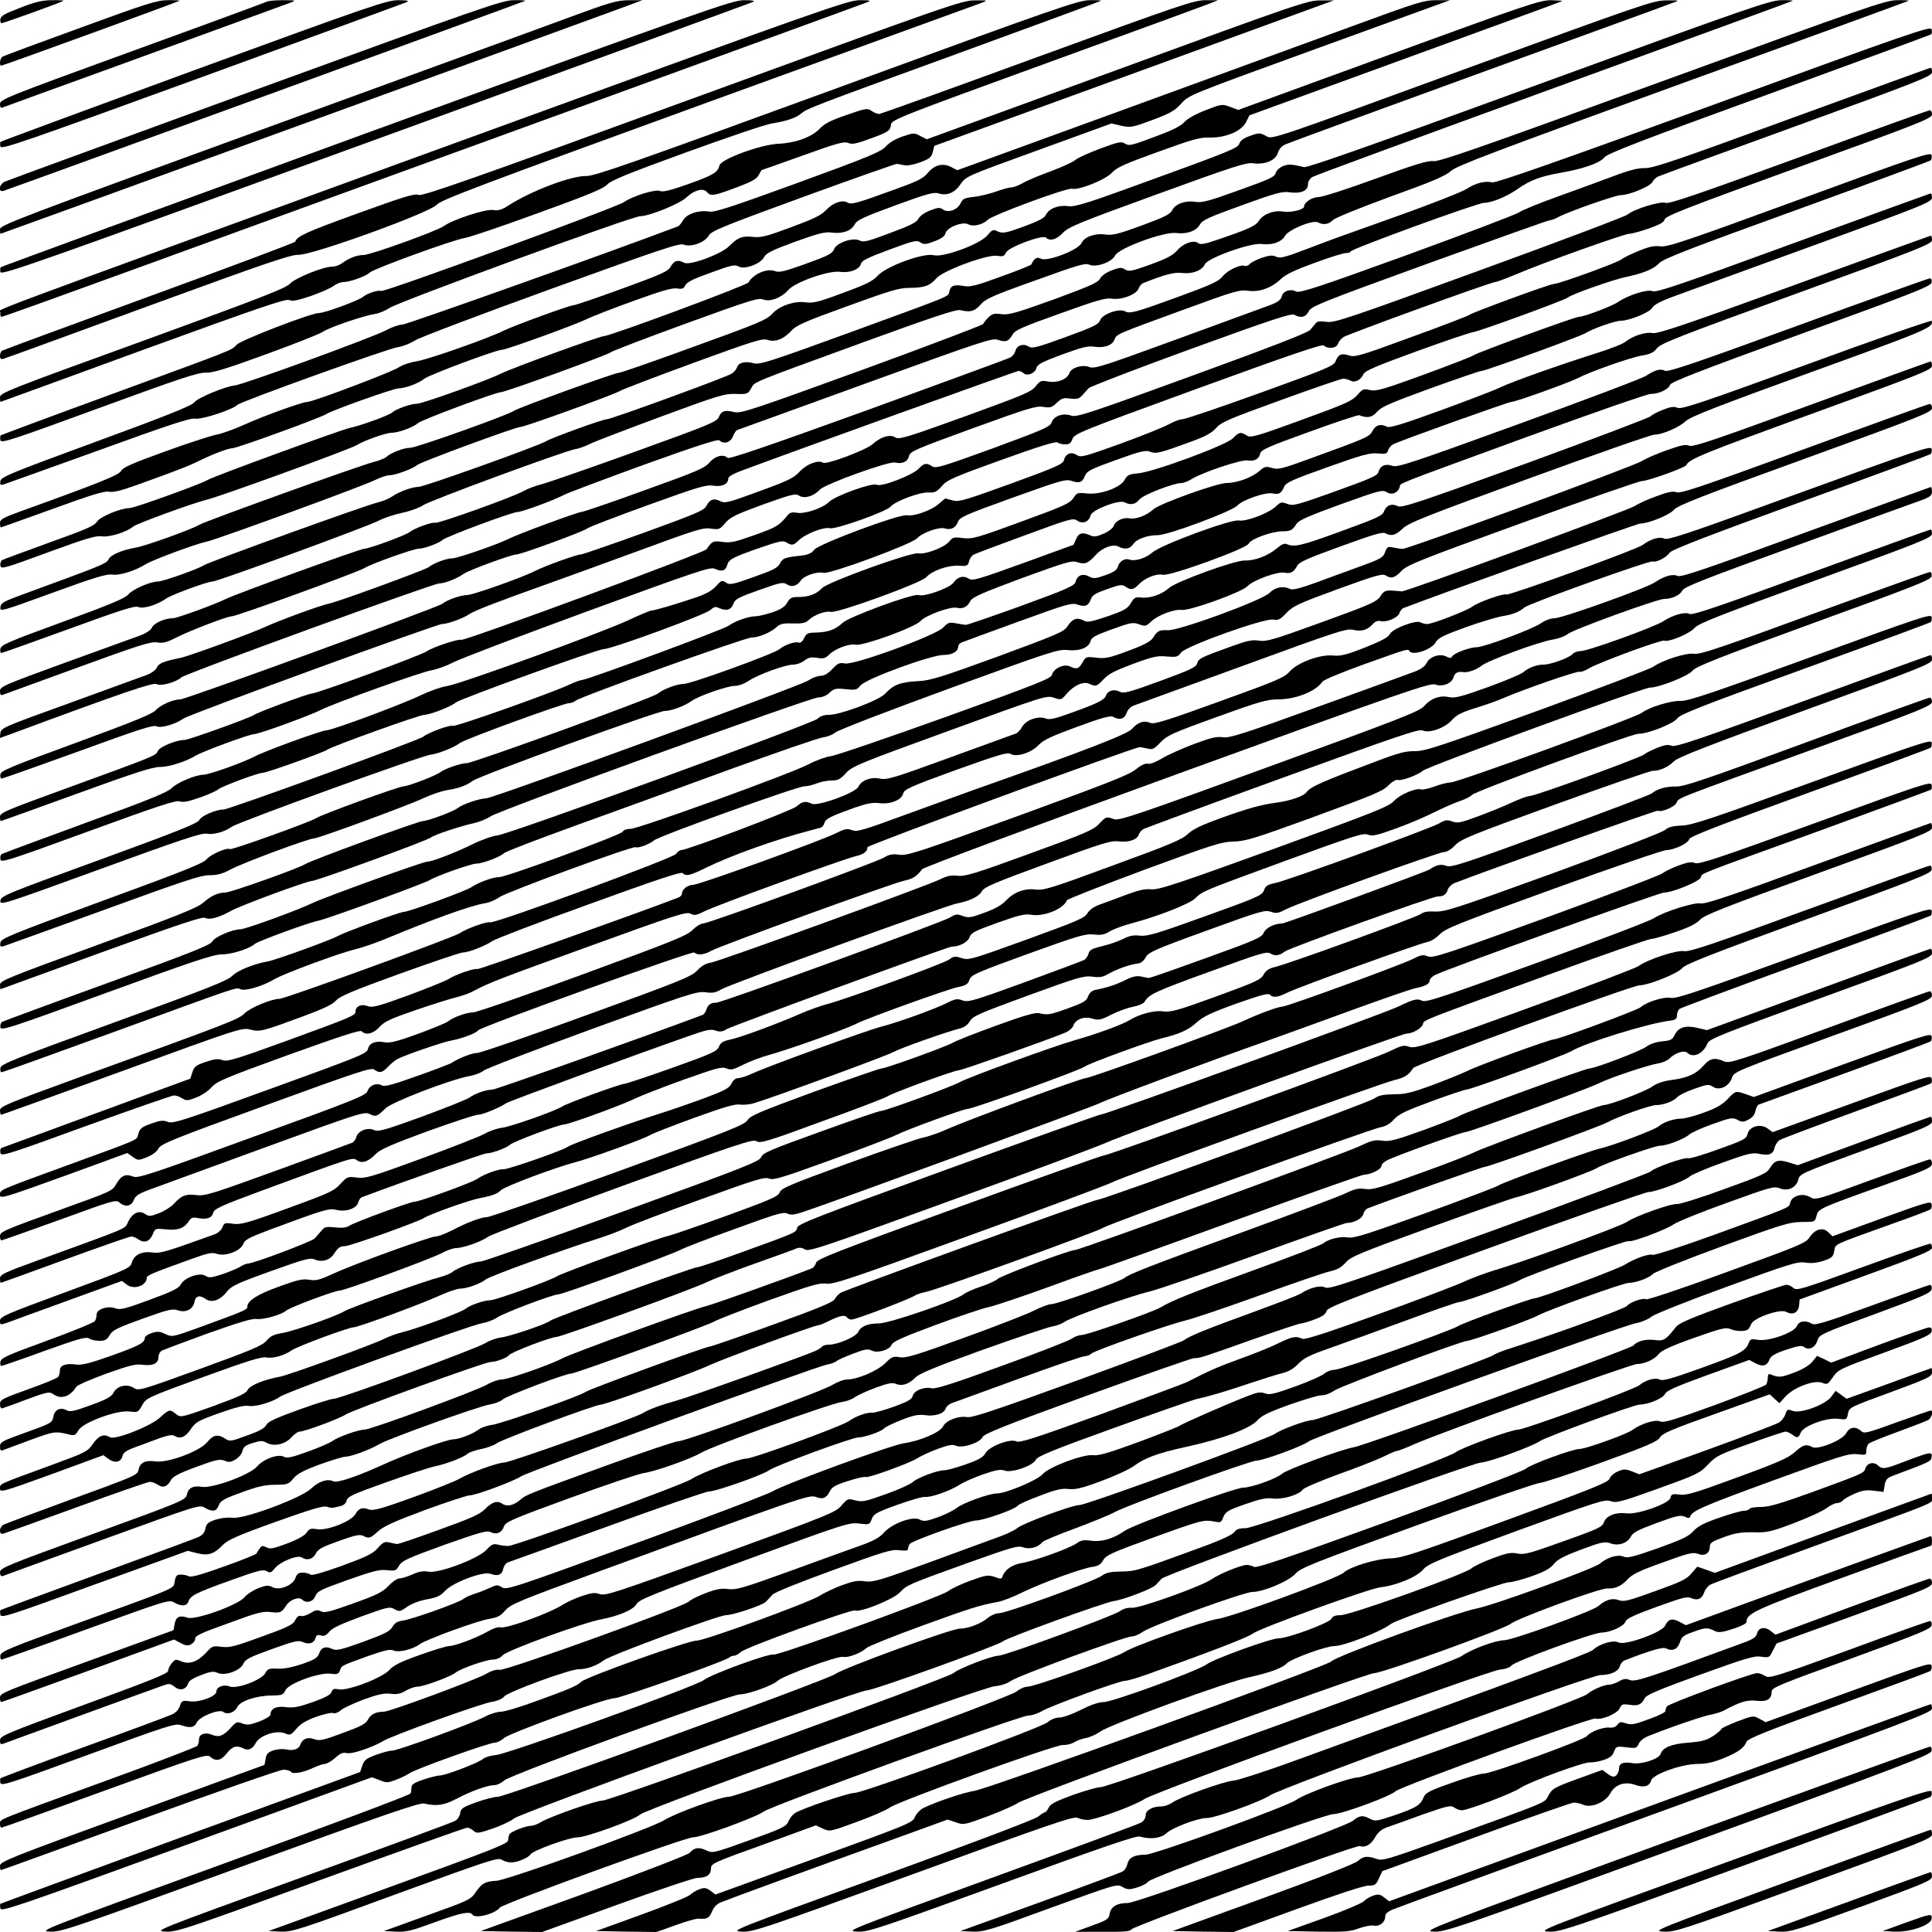 <?xml version="1.0" encoding="UTF-8" standalone="yes"?>
<svg version="1.0" xmlns="http://www.w3.org/2000/svg" width="100mm" height="100mm" viewBox="0 0 1000 1000" preserveAspectRatio="xMidYMid meet">
  <g transform="translate(0,1000) scale(0.1,-0.1)" fill="#000000" stroke="none">
    <path d="M105 9960 c-79 -30 -101 -42 -103 -59 -2 -12 1 -21 6 -21 11 0 315
110 321 116 2 2 -25 4 -60 3 -49 0 -88 -9 -164 -39z"/>
    <path d="M415 9856 c-215 -78 -396 -145 -403 -150 -12 -7 -17 -46 -6 -46 9 0
918 331 923 336 2 2 -25 4 -60 3 -56 0 -110 -17 -454 -143z"/>
    <path d="M1380 9991 c-8 -4 -322 -120 -697 -256 -649 -236 -683 -250 -683
-273 0 -19 4 -23 17 -17 10 3 90 33 178 65 231 83 1264 460 1305 475 35 13 34
14 -35 14 -38 0 -77 -3 -85 -8z"/>
    <path d="M1001 9635 c-546 -200 -995 -366 -998 -369 -3 -2 -3 -13 -1 -24 3
-18 103 17 1043 359 572 209 1049 383 1060 388 15 7 3 10 -45 10 -60 -1 -134
-26 -1059 -364z"/>
    <path d="M1325 9536 c-698 -255 -1282 -468 -1297 -475 -32 -12 -41 -57 -10
-49 27 8 2696 980 2701 984 2 2 -25 4 -60 3 -59 0 -167 -38 -1334 -463z"/>
    <path d="M2935 9906 c-137 -51 -854 -312 -1592 -581 -1254 -457 -1343 -490
-1343 -512 0 -13 1 -23 3 -23 4 0 3056 1110 3217 1170 l105 39 -70 0 c-63 -1
-95 -10 -320 -93z"/>
    <path d="M1897 9311 c-1038 -379 -1890 -691 -1893 -694 -3 -3 -4 -14 -2 -25 3
-19 177 43 1938 684 1064 387 1944 708 1955 713 15 7 3 10 -45 10 -61 -1 -182
-43 -1953 -688z"/>
    <path d="M2345 9256 c-2605 -949 -2339 -849 -2343 -875 -2 -11 1 -21 6 -21 6
0 320 113 699 251 378 138 1379 502 2223 809 844 307 1546 563 1560 569 21 8
13 10 -40 10 -61 0 -178 -41 -2105 -743z"/>
    <path d="M3582 9489 c-1157 -422 -1397 -506 -1416 -498 -18 9 -76 -9 -316 -96
-265 -96 -312 -117 -322 -146 -2 -5 -341 -132 -755 -283 -413 -151 -756 -277
-762 -281 -6 -3 -11 -15 -11 -27 0 -15 5 -19 18 -15 9 2 345 125 747 272 610
223 738 267 779 266 74 -2 680 218 716 259 21 25 222 101 1405 531 759 276
1396 507 1415 514 34 13 34 14 -35 13 -67 0 -131 -23 -1463 -509z"/>
    <path d="M4330 9543 c-1059 -387 -1253 -455 -1295 -454 -78 2 -286 -77 -404
-153 -34 -22 -52 -27 -78 -23 -38 7 -207 -49 -254 -82 -35 -26 -382 -151 -418
-151 -34 0 -75 -16 -110 -42 -13 -10 -36 -18 -50 -18 -48 0 -194 -59 -221 -89
-21 -23 -152 -74 -762 -296 -693 -251 -738 -269 -738 -291 0 -13 1 -24 3 -24
1 0 333 121 737 269 602 219 739 266 757 258 17 -8 43 -2 115 22 50 18 103 41
116 52 14 10 35 19 48 19 34 0 116 29 139 50 24 21 434 170 490 178 22 3 191
60 377 128 263 95 342 128 360 148 18 21 105 57 408 167 212 77 412 145 445
150 76 12 125 29 150 50 34 28 44 32 807 310 409 149 745 273 747 275 2 2 -25
4 -60 3 -59 -1 -169 -39 -1309 -456z"/>
    <path d="M5370 9705 c-443 -162 -812 -295 -820 -295 -9 0 -26 7 -39 16 -21 15
-29 14 -129 -21 -82 -28 -115 -45 -140 -72 -42 -43 -124 -73 -212 -77 -92 -4
-298 -79 -306 -112 -9 -37 -33 -51 -165 -98 -87 -31 -130 -41 -141 -35 -21 12
-141 -24 -188 -57 -44 -29 -1239 -467 -1257 -460 -15 6 -73 -12 -93 -30 -23
-19 -198 -84 -228 -84 -42 0 -404 -140 -427 -164 -27 -30 -6 -21 -649 -257
-312 -114 -570 -210 -573 -213 -2 -2 -3 -13 -1 -24 3 -18 49 -3 508 165 418
153 513 185 554 184 39 -1 103 19 315 96 146 53 280 106 296 118 34 22 210 82
266 90 21 3 54 17 75 31 47 32 1258 476 1298 475 47 0 206 65 240 98 39 37 86
50 105 27 19 -23 36 -20 151 23 80 30 106 44 117 65 7 14 15 26 16 26 2 0 97
34 212 75 177 64 214 74 235 65 20 -8 41 -5 110 21 98 35 108 42 112 75 3 24
51 43 813 320 446 162 826 301 845 309 l35 14 -65 0 c-60 0 -124 -22 -870
-294z"/>
    <path d="M5781 9638 l-984 -359 -33 17 c-31 17 -35 17 -91 -2 -36 -12 -69 -31
-88 -52 -27 -29 -86 -53 -455 -188 -358 -130 -431 -154 -461 -149 -53 9 -117
-13 -134 -46 -8 -14 -20 -29 -27 -31 -326 -124 -1404 -508 -1425 -508 -17 0
-55 -13 -86 -30 -70 -37 -741 -282 -782 -285 -50 -5 -194 -65 -210 -88 -11
-16 -142 -69 -508 -203 -442 -162 -492 -183 -495 -204 -3 -18 0 -22 15 -18 10
3 229 82 488 175 369 134 478 170 505 166 36 -5 190 45 220 72 22 19 778 291
828 298 23 3 64 18 90 35 26 16 343 136 705 267 569 206 662 237 685 229 39
-15 110 11 130 46 14 25 69 47 490 201 261 95 479 172 485 171 7 -1 23 -4 37
-7 15 -4 48 2 83 15 48 18 58 26 65 53 l8 32 995 362 c547 199 1012 369 1034
377 l40 14 -70 0 c-67 0 -114 -16 -1054 -360z"/>
    <path d="M6995 9863 c-203 -74 -746 -272 -1205 -440 l-835 -304 -31 16 c-43
23 -87 12 -122 -30 -23 -29 -52 -43 -180 -89 -193 -70 -215 -76 -236 -64 -27
15 -74 -1 -109 -38 -26 -28 -63 -46 -182 -90 -129 -48 -157 -55 -199 -50 -55
6 -77 -3 -122 -48 -40 -41 -204 -102 -233 -86 -32 17 -51 12 -69 -19 -14 -26
-44 -39 -252 -115 -129 -47 -243 -86 -252 -86 -20 0 -307 -105 -360 -131 -77
-39 -395 -151 -452 -159 -32 -5 -74 -19 -95 -33 -37 -24 -441 -177 -469 -177
-26 0 -223 -71 -323 -116 -53 -24 -120 -49 -150 -54 -30 -6 -150 -45 -268 -88
-166 -60 -216 -82 -224 -99 -9 -21 -116 -64 -519 -209 -93 -34 -108 -42 -108
-61 0 -13 2 -23 4 -23 2 0 122 43 266 95 203 74 269 94 293 90 24 -5 66 6 157
39 202 73 255 93 311 121 74 36 150 65 172 65 23 0 455 157 484 176 33 21 350
134 377 134 34 0 107 28 131 49 21 19 374 151 405 151 22 0 383 131 438 159
22 11 129 53 237 92 148 54 205 70 229 66 28 -4 35 -1 43 16 8 17 42 34 133
66 103 38 125 43 142 32 29 -18 114 12 132 47 12 22 39 36 162 81 122 44 155
52 190 47 55 -7 101 9 118 43 12 22 44 37 210 98 163 60 201 70 224 62 43 -14
84 3 114 48 27 40 29 41 404 177 l377 137 51 -12 c49 -10 56 -9 161 30 93 35
116 48 150 86 40 44 41 44 715 289 l675 245 -70 0 c-65 0 -97 -10 -440 -136z"/>
    <path d="M7187 9715 l-778 -284 -42 16 c-41 15 -44 15 -126 -17 -52 -20 -95
-44 -111 -62 -19 -21 -65 -44 -156 -77 -116 -44 -130 -47 -150 -35 -19 13 -32
11 -129 -25 -59 -22 -117 -48 -129 -59 -11 -10 -68 -36 -126 -58 -58 -21 -123
-48 -145 -61 -22 -13 -49 -23 -61 -23 -11 0 -47 -10 -80 -22 -32 -11 -84 -24
-114 -27 -47 -5 -57 -10 -68 -33 -16 -34 -63 -51 -90 -33 -16 12 -26 12 -67
-4 -29 -11 -53 -28 -61 -43 -10 -19 -43 -36 -147 -74 -116 -44 -138 -49 -157
-39 -34 18 -120 -11 -133 -45 -8 -22 -31 -34 -145 -75 -111 -40 -139 -47 -161
-38 -41 15 -111 -14 -137 -59 -9 -15 -718 -278 -749 -278 -22 0 -478 -166
-535 -195 -68 -34 -405 -155 -433 -155 -32 0 -107 -27 -127 -45 -17 -15 -162
-68 -220 -80 -46 -10 -709 -252 -735 -269 -31 -20 -380 -146 -405 -146 -46 0
-153 -45 -168 -70 -12 -21 -56 -40 -246 -108 -127 -46 -238 -87 -245 -91 -7
-5 -11 -18 -9 -29 3 -19 18 -15 246 69 199 73 250 88 280 83 38 -6 131 23 162
51 18 15 313 123 385 140 66 16 744 262 773 282 37 23 150 63 179 63 35 0 112
28 138 51 20 17 401 159 427 159 21 -1 551 192 568 206 8 7 183 74 389 149
333 121 377 135 401 125 35 -14 94 8 130 49 36 41 209 102 267 94 52 -7 101
12 109 41 4 17 34 32 145 73 126 47 143 51 162 39 19 -13 29 -12 73 5 37 14
54 26 58 42 7 30 89 62 118 46 25 -14 75 -2 100 23 25 25 412 168 437 161 34
-9 174 47 206 83 25 27 64 45 239 108 176 64 217 76 265 74 83 -2 166 32 190
79 l18 36 804 293 c442 161 809 295 814 298 6 2 -19 4 -55 5 -60 0 -120 -20
-843 -284z"/>
    <path d="M7570 9638 c-971 -355 -985 -360 -1013 -344 -35 20 -41 20 -94 0 -29
-11 -45 -24 -49 -39 -5 -20 -61 -43 -425 -175 -366 -134 -424 -152 -461 -147
-50 7 -100 -13 -115 -46 -8 -16 -39 -32 -115 -60 -94 -34 -108 -36 -133 -25
-26 12 -29 10 -54 -20 -39 -46 -229 -116 -278 -103 -51 14 -246 -57 -290 -106
-26 -28 -59 -45 -180 -89 -125 -47 -155 -54 -191 -49 -60 9 -139 -18 -177 -61
-26 -29 -76 -50 -403 -168 -205 -75 -380 -136 -390 -136 -23 0 -510 -177 -539
-195 -37 -25 -512 -194 -541 -193 -30 1 -98 -25 -122 -47 -8 -7 -38 -19 -65
-26 -67 -16 -874 -307 -903 -325 -32 -21 -279 -110 -327 -118 -72 -12 -133
-38 -143 -61 -10 -22 -30 -30 -437 -179 -107 -39 -120 -46 -123 -69 -3 -24 1
-23 270 75 219 80 280 98 309 94 37 -6 117 19 174 54 37 23 265 107 313 116
50 10 808 287 870 318 28 14 63 26 77 26 30 0 121 33 144 53 18 16 510 197
534 197 23 0 486 168 515 186 12 8 183 73 379 145 309 113 360 129 385 120 39
-14 85 4 123 46 26 29 66 47 290 128 222 81 269 95 322 95 75 0 107 11 139 49
33 40 263 125 315 117 31 -5 37 -2 46 17 13 28 190 94 207 77 20 -20 55 -10
88 25 29 31 84 53 488 200 392 143 461 165 495 160 61 -9 118 15 129 53 6 20
19 36 40 45 17 8 468 173 1001 367 534 194 986 358 1005 366 34 12 34 13 -35
12 -67 0 -115 -17 -1055 -360z"/>
    <path d="M7965 9564 c-850 -310 -1197 -433 -1215 -429 -66 16 -82 16 -110 5
-16 -7 -32 -21 -35 -31 -8 -26 -21 -32 -213 -101 -136 -49 -172 -58 -203 -53
-52 9 -105 -10 -121 -42 -11 -22 -39 -36 -158 -80 -120 -44 -152 -52 -187 -47
-56 8 -109 -11 -125 -44 -18 -37 -178 -98 -210 -81 -20 11 -36 2 -50 -30 -2
-4 -72 -32 -156 -62 -124 -46 -159 -55 -190 -50 -52 10 -71 3 -78 -26 -8 -31
34 -13 -524 -217 -412 -150 -459 -165 -490 -156 -42 12 -78 3 -85 -21 -4 -11
-16 -26 -28 -33 -29 -19 -624 -236 -646 -236 -22 0 -283 -95 -313 -113 -35
-23 -634 -237 -661 -237 -33 0 -102 -25 -136 -49 -16 -11 -50 -26 -77 -32 -67
-16 -870 -306 -897 -324 -31 -20 -214 -85 -240 -85 -39 0 -131 -40 -153 -67
-17 -20 -94 -52 -340 -142 -280 -102 -319 -119 -322 -139 -2 -12 0 -22 5 -22
4 0 161 56 348 124 277 101 343 122 361 114 24 -11 98 11 144 44 29 20 214 88
240 88 25 0 792 281 858 314 28 15 85 34 125 42 39 8 88 26 107 39 37 25 721
277 786 290 21 3 58 17 83 30 26 12 190 75 366 140 292 108 325 118 383 116
60 -2 63 0 80 29 21 36 -18 20 576 237 357 130 486 173 505 168 52 -13 75 -7
106 28 26 30 60 46 285 126 218 79 258 91 278 81 36 -16 117 13 134 48 19 38
253 124 316 116 56 -7 103 10 123 44 13 23 46 38 218 100 173 63 208 72 244
67 58 -9 97 7 97 40 0 15 9 30 23 39 12 8 576 215 1252 461 677 246 1232 449
1234 451 2 2 -25 4 -60 3 -58 -1 -166 -38 -1254 -435z"/>
    <path d="M8605 9580 c-944 -344 -1156 -418 -1185 -414 -28 4 -91 -15 -298 -90
-144 -53 -278 -96 -297 -96 -33 0 -75 -27 -75 -49 0 -16 -69 -33 -109 -26 -48
8 -103 -13 -126 -49 -17 -26 -53 -42 -214 -97 -63 -22 -87 -26 -98 -18 -22 19
-76 1 -108 -35 -23 -27 -55 -44 -140 -75 -98 -35 -112 -38 -131 -26 -19 12
-28 11 -69 -4 -29 -11 -53 -28 -61 -43 -11 -21 -53 -39 -240 -108 -198 -71
-233 -81 -271 -76 -37 5 -48 2 -67 -17 -13 -13 -25 -28 -27 -34 -2 -5 -285
-113 -628 -238 -567 -206 -626 -226 -660 -218 -49 12 -67 7 -80 -25 -10 -25
-49 -41 -434 -180 -232 -84 -449 -159 -482 -168 -33 -8 -75 -24 -94 -35 -50
-30 -443 -170 -458 -165 -15 6 -110 -29 -133 -48 -18 -16 -210 -86 -233 -86
-22 0 -669 -235 -720 -261 -54 -27 -251 -99 -272 -99 -41 0 -98 -25 -108 -47
-6 -14 -29 -30 -61 -42 -28 -10 -203 -74 -389 -141 -319 -116 -337 -124 -337
-147 0 -20 4 -24 18 -18 9 3 183 67 387 141 315 115 375 134 407 129 30 -5 50
-1 100 25 76 38 264 110 288 110 24 0 648 227 685 249 39 24 256 101 282 101
29 0 104 28 123 45 20 18 361 145 389 145 23 0 191 62 241 89 19 10 206 80
414 156 267 96 382 133 389 126 22 -22 58 -12 70 19 6 16 16 31 22 34 6 2 305
110 665 241 606 220 657 237 686 226 39 -14 55 -8 75 27 13 23 48 39 245 109
194 70 235 82 270 77 50 -8 129 23 138 54 4 11 14 23 24 27 113 45 159 57 201
52 54 -6 103 13 118 46 15 32 238 112 293 104 55 -7 103 10 121 42 20 34 144
84 171 70 27 -15 56 -10 76 11 11 12 135 62 298 122 217 78 287 108 314 133
29 27 220 99 1200 455 641 232 1167 424 1169 426 2 2 -25 4 -60 3 -59 0 -159
-35 -1214 -419z"/>
    <path d="M8872 9459 c-809 -295 -1130 -407 -1148 -403 -37 9 -86 -3 -135 -35
-24 -15 -179 -76 -344 -135 -165 -59 -313 -112 -330 -118 -16 -6 -87 -32 -157
-59 -108 -41 -131 -47 -152 -38 -19 9 -35 8 -74 -5 -28 -10 -56 -24 -63 -32
-7 -8 -18 -13 -26 -10 -23 9 -92 -24 -116 -56 -19 -24 -60 -43 -225 -103 -230
-84 -254 -90 -280 -76 -30 16 -117 -15 -128 -47 -8 -21 -34 -34 -179 -87 -149
-54 -173 -60 -190 -49 -28 18 -62 7 -69 -22 -4 -13 -15 -28 -26 -34 -10 -6
-342 -127 -736 -271 -498 -180 -720 -257 -728 -249 -21 21 -64 11 -93 -23 -25
-30 -65 -47 -338 -145 -170 -62 -317 -112 -326 -112 -17 0 -328 -114 -374
-138 -58 -29 -267 -102 -294 -102 -31 0 -97 -25 -121 -45 -17 -14 -467 -179
-520 -190 -44 -9 -254 -86 -323 -118 -65 -31 -402 -154 -442 -162 -89 -18
-113 -28 -123 -50 -6 -13 -29 -30 -54 -39 -24 -9 -203 -74 -398 -145 -339
-122 -355 -129 -358 -155 l-3 -26 53 19 c590 219 741 270 759 260 23 -12 100
10 128 35 22 20 1302 486 1334 486 28 0 90 24 127 50 30 20 247 100 273 100
23 0 348 119 367 135 8 7 149 61 312 120 266 96 302 107 341 101 46 -7 77 9
77 39 0 7 26 23 58 35 272 102 1433 520 1444 520 8 0 19 -5 25 -11 18 -18 60
-2 67 25 5 20 26 31 133 71 104 38 135 46 169 40 51 -7 92 8 103 38 11 28 3
25 368 158 250 92 279 100 322 94 59 -8 122 14 171 61 25 24 74 47 173 83 76
28 149 51 162 51 13 0 25 4 27 9 5 14 656 251 689 251 39 0 120 33 176 73 64
45 119 65 222 83 116 20 202 50 226 80 16 20 195 89 853 328 458 167 836 306
839 309 2 3 3 14 1 25 -3 19 -104 -16 -1126 -389z"/>
    <path d="M9275 9389 c-593 -217 -718 -260 -760 -259 -36 1 -83 -11 -170 -44
-66 -25 -195 -72 -287 -105 -92 -33 -180 -69 -195 -80 -16 -11 -277 -110 -581
-221 -460 -167 -556 -198 -573 -189 -30 16 -68 3 -75 -26 -5 -18 -20 -29 -62
-45 -32 -12 -248 -91 -481 -176 -383 -140 -427 -154 -452 -144 -36 15 -95 -3
-104 -31 -10 -31 -60 -52 -108 -44 -37 7 -43 5 -67 -25 -23 -29 -65 -46 -365
-155 -307 -111 -342 -121 -361 -109 -27 18 -76 3 -119 -36 -34 -30 -237 -106
-255 -95 -25 16 -85 -7 -121 -46 -30 -33 -59 -47 -210 -102 -160 -59 -176 -63
-201 -51 -33 17 -55 10 -72 -25 -12 -23 -55 -41 -325 -139 -170 -61 -317 -112
-325 -112 -21 0 -183 -58 -236 -85 -69 -35 -324 -125 -352 -125 -33 0 -107
-26 -128 -45 -19 -17 -1329 -495 -1357 -495 -37 0 -103 -29 -126 -55 -17 -20
-110 -58 -412 -169 -339 -124 -390 -145 -393 -164 -2 -12 1 -22 6 -22 5 0 183
63 396 140 306 112 390 139 405 131 22 -12 99 10 141 40 28 21 1310 489 1338
489 28 0 114 31 142 52 25 17 146 64 410 158 74 26 284 103 465 169 298 110
334 121 374 115 42 -6 46 -5 75 29 27 31 54 44 196 96 149 53 167 58 187 45
27 -17 76 -2 107 32 27 29 357 148 389 140 37 -9 65 4 72 33 5 24 27 34 329
144 286 104 329 117 365 111 37 -6 46 -3 71 21 25 24 35 27 70 22 34 -4 45 -1
61 16 11 12 26 29 34 38 8 8 246 100 529 203 418 152 519 185 535 177 34 -19
60 -13 75 18 14 26 63 46 625 250 335 121 615 221 623 221 7 0 27 7 43 16 51
28 296 114 324 114 44 0 154 46 164 68 5 11 19 24 31 29 11 5 335 124 719 263
648 236 697 256 697 277 0 13 -3 23 -7 22 -5 0 -327 -118 -718 -260z"/>
    <path d="M9307 9184 c-517 -189 -672 -242 -686 -234 -22 11 -164 -32 -196 -60
-11 -10 -356 -140 -768 -290 -685 -250 -751 -272 -791 -266 -31 5 -48 3 -55
-6 -6 -7 -19 -23 -29 -35 -12 -15 -190 -84 -612 -238 -543 -198 -598 -216
-626 -206 -42 15 -90 -2 -101 -36 -8 -22 -42 -37 -303 -133 -264 -96 -297
-106 -315 -94 -28 20 -43 17 -70 -12 -31 -33 -193 -96 -217 -83 -23 12 -215
-57 -247 -89 -32 -32 -126 -64 -167 -56 -20 4 -35 1 -43 -8 -48 -59 -62 -67
-174 -107 -101 -36 -126 -42 -167 -36 -49 7 -54 4 -83 -38 -12 -18 -1261 -479
-1271 -469 -8 8 -147 -38 -175 -58 -28 -21 -571 -220 -598 -220 -19 0 -283
-98 -299 -111 -16 -13 -338 -129 -359 -129 -43 0 -128 -35 -138 -57 -11 -25
-4 -22 -489 -199 -297 -108 -328 -121 -328 -141 0 -13 2 -23 4 -23 2 0 177 63
389 140 297 108 395 140 433 140 49 0 134 27 189 60 38 22 276 110 300 110 24
0 288 96 347 126 74 37 517 196 573 205 28 5 77 23 110 40 33 18 346 137 695
265 574 210 637 231 660 220 34 -17 57 -10 64 19 8 30 29 41 173 91 96 33 116
37 133 27 28 -18 38 -16 64 10 33 33 130 71 161 63 30 -8 293 86 315 112 24
28 149 75 195 73 34 -2 43 3 70 33 27 32 59 46 309 136 191 69 283 97 290 90
5 -5 23 -10 39 -10 22 0 30 6 38 28 9 27 42 40 650 262 486 177 643 230 651
222 20 -20 66 -15 73 8 4 11 16 27 28 35 27 17 764 285 785 285 8 0 58 19 111
41 135 58 558 209 584 209 12 0 57 12 100 27 57 20 79 32 83 47 4 18 117 62
694 271 634 230 690 252 690 273 0 12 -6 22 -12 21 -7 0 -314 -110 -681 -245z"/>
    <path d="M9315 8968 c-593 -217 -685 -248 -721 -243 -31 4 -57 -1 -113 -24
-40 -16 -80 -36 -89 -44 -19 -16 -324 -127 -350 -127 -21 0 -421 -147 -437
-160 -6 -5 -141 -57 -301 -115 -261 -96 -292 -105 -320 -95 -40 13 -57 6 -70
-28 -10 -26 -39 -38 -390 -165 -208 -75 -390 -137 -404 -137 -14 0 -45 -12
-70 -26 -25 -14 -137 -59 -249 -100 -192 -69 -206 -73 -228 -59 -28 19 -58 7
-66 -27 -5 -20 -43 -37 -274 -121 -243 -88 -271 -96 -303 -87 -19 5 -36 10
-37 10 -1 0 -17 -13 -35 -29 -38 -33 -128 -65 -164 -58 -39 7 -453 -147 -479
-178 -15 -19 -33 -27 -70 -31 -83 -9 -94 -13 -108 -41 -12 -22 -37 -35 -137
-70 -110 -39 -123 -42 -143 -28 -19 13 -23 12 -51 -19 -22 -24 -53 -41 -106
-59 -106 -36 -213 -67 -228 -67 -7 0 -59 -22 -115 -48 -132 -63 -876 -333
-943 -343 -29 -4 -89 -25 -135 -47 -94 -46 -460 -182 -489 -182 -24 0 -314
-105 -373 -136 -62 -32 -236 -94 -264 -94 -40 0 -137 -41 -164 -69 -20 -21
-119 -62 -448 -181 -232 -85 -427 -157 -432 -161 -6 -3 -9 -15 -7 -27 3 -19
36 -8 453 144 364 133 455 163 475 156 19 -6 45 -1 104 20 44 15 86 34 95 42
19 16 206 86 231 86 21 0 319 107 335 120 20 16 475 180 501 180 28 0 140 43
163 64 23 19 733 276 765 276 40 0 527 178 553 203 20 17 26 19 49 8 35 -15
61 -6 71 26 8 22 27 32 132 69 109 39 125 42 143 30 24 -17 53 -10 72 18 16
26 85 49 118 41 33 -8 456 148 485 179 26 29 114 60 143 51 31 -10 57 3 68 33
9 25 34 36 283 126 250 90 276 97 305 87 40 -14 57 -8 70 27 10 24 30 34 160
81 128 46 153 52 177 43 31 -12 48 -8 212 52 76 28 107 45 130 71 26 30 66 47
334 144 168 61 313 111 324 111 10 0 27 -5 37 -10 23 -13 54 3 68 35 8 16 71
43 278 118 148 54 277 97 286 97 20 0 477 166 493 180 20 17 227 90 295 105
98 21 149 42 178 73 22 23 156 75 712 276 377 137 689 252 693 256 5 4 7 17 5
27 -3 18 -69 -4 -683 -229z"/>
    <path d="M9280 8740 c-585 -214 -708 -256 -727 -247 -25 11 -125 -20 -176 -55
-31 -22 -179 -78 -205 -78 -21 0 -530 -186 -547 -200 -6 -5 -121 -50 -255 -99
-214 -78 -247 -87 -279 -80 -33 8 -38 6 -66 -26 -26 -30 -61 -46 -290 -129
-238 -87 -262 -93 -282 -80 -31 20 -40 18 -71 -14 -34 -36 -408 -174 -491
-182 -47 -4 -57 -9 -70 -34 -23 -41 -127 -78 -196 -70 -47 5 -51 4 -70 -25
-17 -26 -50 -41 -269 -121 -232 -85 -254 -91 -302 -85 -47 6 -54 4 -71 -18
-24 -30 -123 -68 -160 -61 -38 7 -470 -149 -498 -180 -28 -30 -68 -46 -120
-46 -38 0 -46 -4 -61 -30 -13 -22 -34 -35 -78 -50 -33 -11 -72 -20 -87 -20
-35 0 -103 -24 -138 -49 -28 -20 -734 -281 -760 -281 -8 0 -37 -11 -65 -24
-94 -44 -586 -218 -601 -213 -16 7 -129 -35 -154 -56 -21 -18 -1006 -377
-1034 -377 -40 0 -115 -33 -125 -54 -7 -17 -115 -60 -518 -207 -484 -176 -509
-186 -512 -211 -3 -25 7 -22 515 163 416 152 525 188 551 184 37 -7 94 9 132
36 33 24 985 369 1030 373 38 4 126 40 150 60 20 18 535 206 563 206 11 0 28
6 36 13 24 21 877 327 910 327 37 0 99 26 129 53 20 18 35 22 85 20 49 -1 66
2 82 17 30 28 86 49 116 43 36 -7 468 150 494 180 29 33 111 62 167 59 43 -3
48 -1 54 23 3 14 14 29 23 34 9 5 128 50 265 100 236 87 250 91 272 76 29 -19
61 -6 69 28 8 29 147 82 176 67 30 -16 56 -11 76 14 18 24 177 86 219 86 11 0
34 9 53 21 57 35 253 100 286 96 38 -6 61 6 68 36 5 19 40 35 254 112 136 50
253 88 258 86 43 -17 67 -12 93 18 23 26 68 45 276 121 136 49 255 90 264 90
21 0 510 178 539 196 36 23 154 64 183 64 45 0 153 45 163 68 7 14 42 33 116
60 58 21 382 139 719 262 572 208 612 225 612 247 0 12 -3 23 -7 22 -5 -1
-325 -117 -713 -259z"/>
    <path d="M9286 8524 c-575 -209 -706 -253 -733 -248 -36 7 -100 -14 -140 -45
-12 -11 -76 -35 -140 -56 -197 -62 -434 -146 -503 -178 -35 -17 -179 -72 -319
-123 -189 -69 -259 -90 -272 -83 -32 17 -58 10 -74 -20 -16 -32 -26 -36 -328
-146 -143 -52 -162 -57 -193 -47 -32 9 -38 8 -67 -17 -38 -33 -115 -61 -168
-61 -50 0 -347 -107 -379 -136 -35 -32 -90 -53 -123 -47 -34 7 -74 -13 -83
-40 -3 -10 -26 -28 -51 -39 -37 -16 -50 -18 -70 -9 -40 18 -60 13 -73 -19 -7
-16 -13 -30 -14 -30 -1 0 -119 -43 -261 -95 -236 -85 -262 -93 -281 -80 -27
18 -59 9 -78 -20 -19 -28 -152 -76 -181 -65 -28 10 -360 -112 -394 -144 -35
-34 -77 -49 -136 -50 -44 -1 -51 -4 -63 -29 -8 -17 -19 -26 -28 -23 -18 7 -74
-12 -99 -34 -26 -23 -459 -180 -496 -180 -35 0 -107 -27 -134 -50 -24 -21
-956 -360 -989 -360 -31 0 -117 -30 -137 -47 -20 -16 -166 -73 -190 -73 -23 0
-423 -145 -451 -164 -31 -20 -439 -167 -448 -161 -15 10 -101 -28 -120 -52
-16 -21 -124 -64 -543 -217 -475 -174 -522 -194 -525 -215 -3 -19 0 -23 15
-19 10 3 242 87 515 186 417 152 506 182 552 182 41 0 68 7 112 31 64 34 401
159 428 159 23 0 493 173 571 210 36 17 89 35 118 40 63 10 98 23 135 49 37
27 955 361 992 361 34 0 104 26 140 52 36 26 185 78 224 78 19 0 49 11 71 26
48 32 189 84 231 84 17 0 43 9 58 21 21 16 34 19 65 14 33 -5 43 -3 63 17 31
31 104 58 138 51 39 -7 308 91 335 123 26 29 156 77 189 68 30 -7 54 5 69 36
10 19 60 41 267 118 233 85 258 92 287 82 38 -13 56 -6 95 38 33 37 89 58 117
43 32 -17 59 -13 76 12 17 27 73 47 128 47 53 0 383 123 411 153 28 30 146 71
183 63 33 -7 44 0 60 35 9 21 41 36 224 101 182 65 221 75 261 71 40 -4 47 -2
53 16 3 12 15 25 25 31 31 17 598 220 614 220 21 0 293 98 341 122 69 36 278
109 335 118 43 7 60 16 77 38 20 25 118 63 723 283 644 234 700 256 700 277 0
12 -3 22 -7 22 -5 -1 -323 -116 -707 -256z"/>
    <path d="M9306 8315 c-533 -195 -673 -242 -688 -234 -23 12 -51 5 -98 -26 -19
-13 -316 -125 -660 -250 -559 -203 -628 -226 -654 -216 -35 13 -63 0 -71 -32
-5 -19 -40 -34 -223 -100 -202 -72 -219 -77 -249 -65 -30 11 -35 10 -60 -14
-37 -35 -154 -79 -190 -72 -41 8 -404 -126 -449 -166 -34 -30 -91 -47 -120
-36 -22 8 -51 -10 -58 -37 -4 -17 -20 -28 -64 -44 -52 -18 -61 -19 -85 -7 -33
18 -62 6 -70 -28 -5 -20 -44 -37 -279 -123 -150 -54 -280 -99 -288 -99 -8 0
-32 4 -53 8 -33 6 -40 4 -65 -22 -38 -41 -462 -196 -509 -186 -28 5 -36 2 -65
-29 -23 -24 -42 -35 -61 -35 -15 0 -44 -11 -65 -25 -40 -27 -1628 -608 -1665
-609 -35 -1 -120 -29 -147 -50 -27 -20 -154 -67 -182 -68 -22 0 -579 -203
-609 -223 -35 -22 -385 -147 -414 -147 -37 0 -75 -18 -114 -53 -30 -26 -134
-68 -544 -217 -466 -170 -507 -186 -507 -207 0 -13 1 -23 3 -23 1 0 236 86
521 190 408 148 524 187 538 179 22 -12 72 2 133 36 47 27 393 155 419 155 24
0 597 209 616 225 17 14 149 58 225 75 28 6 66 22 85 35 47 32 1654 615 1695
615 20 0 42 9 58 24 24 22 33 24 83 19 53 -6 59 -4 78 19 28 35 365 158 430
158 45 0 76 18 76 45 0 7 8 16 18 20 9 4 141 52 292 107 249 91 278 99 306 89
40 -14 57 -8 70 27 8 22 25 32 85 53 65 23 77 25 94 13 27 -20 43 -17 69 11
31 33 92 58 125 50 37 -8 432 135 444 161 10 24 120 64 174 64 43 0 52 5 74
39 11 18 64 41 229 101 197 71 216 76 237 63 26 -17 58 -5 68 26 7 23 -59 -3
665 262 333 121 618 221 634 220 42 0 93 24 100 47 5 15 144 69 679 264 593
215 672 247 675 266 2 13 -2 22 -10 21 -7 0 -314 -110 -682 -244z"/>
    <path d="M9351 8113 c-547 -199 -648 -233 -668 -224 -18 8 -35 6 -76 -10 -28
-11 -57 -26 -62 -33 -6 -7 -298 -118 -649 -246 -561 -204 -641 -230 -661 -220
-30 16 -59 6 -71 -26 -8 -23 -34 -35 -229 -106 -206 -75 -235 -81 -276 -64
-11 5 -28 -3 -50 -22 -45 -38 -114 -65 -166 -63 -52 1 -356 -109 -393 -143
-35 -32 -98 -54 -141 -49 -32 4 -38 1 -56 -29 -17 -28 -33 -38 -120 -68 -90
-30 -104 -33 -126 -21 -32 17 -57 8 -82 -31 -18 -28 -51 -42 -360 -156 -305
-111 -348 -124 -418 -128 -85 -4 -124 -19 -165 -64 -32 -35 -232 -110 -292
-110 -26 0 -45 -7 -58 -20 -23 -24 -1586 -594 -1657 -604 -27 -3 -86 -24 -130
-46 -89 -44 -209 -90 -234 -90 -22 0 -532 -184 -598 -216 -80 -38 -343 -134
-369 -134 -42 0 -135 -41 -145 -63 -8 -18 -114 -60 -542 -215 -293 -106 -538
-197 -546 -201 -7 -5 -11 -17 -9 -29 3 -18 47 -4 548 179 447 163 554 199 597
199 52 0 144 29 173 55 17 14 277 110 330 120 47 10 549 193 577 211 34 21
212 84 239 84 31 0 121 34 143 54 9 9 172 71 362 140 189 68 547 198 794 289
248 90 470 167 493 170 24 3 54 15 66 26 12 11 268 110 586 226 535 195 568
206 618 200 61 -6 109 13 117 48 5 18 27 30 111 60 96 35 108 37 139 26 32
-12 37 -11 62 13 35 34 121 66 159 61 41 -6 312 92 341 123 29 31 155 77 191
70 32 -7 49 3 66 35 9 19 53 39 225 101 164 60 217 76 231 68 32 -17 53 -11
90 24 31 30 114 63 655 260 340 124 631 226 647 226 41 0 129 38 163 70 24 23
162 77 650 254 605 219 635 232 623 265 -2 5 -293 -96 -647 -226z"/>
    <path d="M9375 7906 c-503 -184 -614 -222 -632 -213 -17 8 -42 3 -115 -23 -51
-18 -109 -43 -129 -56 -36 -25 -1212 -456 -1239 -455 -8 0 -30 3 -48 7 -29 6
-33 4 -43 -24 -9 -27 -22 -35 -127 -73 -64 -23 -169 -62 -232 -85 -80 -29
-120 -39 -132 -33 -34 18 -78 10 -106 -19 -36 -38 -466 -196 -527 -194 -46 2
-54 -3 -77 -39 -12 -19 -45 -37 -129 -68 -99 -37 -119 -41 -166 -35 -51 6 -53
5 -70 -25 -20 -34 -30 -37 -66 -20 -31 14 -84 -11 -92 -44 -5 -19 -78 -48
-553 -219 -301 -108 -567 -199 -592 -202 -24 -3 -76 -21 -115 -42 -93 -49
-880 -334 -921 -334 -19 0 -37 -6 -41 -15 -10 -17 -602 -235 -640 -235 -32 0
-106 -27 -143 -52 -30 -20 -325 -128 -350 -128 -21 0 -304 -104 -342 -125 -37
-21 -321 -124 -361 -131 -74 -13 -157 -47 -185 -75 -24 -25 -131 -67 -613
-242 -521 -189 -584 -215 -587 -235 -2 -12 1 -22 6 -22 6 0 261 92 569 204
687 251 642 236 670 225 25 -9 113 17 172 52 48 29 340 137 418 155 33 8 105
32 160 55 245 102 442 173 514 184 21 3 54 17 75 32 42 28 690 266 704 258 11
-7 72 15 95 35 26 23 742 280 778 280 15 0 44 7 64 15 19 8 54 15 76 15 34 0
46 6 76 39 34 36 66 49 536 220 491 179 501 182 539 170 38 -13 40 -12 65 18
38 45 88 68 118 54 35 -16 41 -14 76 24 25 27 59 44 152 79 104 38 127 43 174
38 50 -4 57 -3 75 21 29 35 432 179 476 170 26 -5 36 0 69 35 35 36 61 48 266
123 189 69 230 81 246 71 30 -19 48 -14 82 22 29 31 90 56 626 250 326 119
605 216 619 216 31 0 226 70 231 83 11 30 91 62 654 267 568 207 617 226 617
247 0 13 -3 23 -7 22 -5 0 -282 -101 -618 -223z"/>
    <path d="M9340 7676 c-527 -193 -639 -231 -661 -224 -20 7 -45 2 -107 -21 -45
-16 -95 -39 -110 -50 -29 -20 -1189 -446 -1207 -442 -5 1 -28 3 -50 4 -34 2
-42 -2 -60 -29 -18 -28 -48 -42 -302 -134 -251 -91 -287 -102 -326 -96 -36 6
-63 0 -153 -33 -147 -53 -162 -60 -168 -86 -5 -18 -36 -33 -192 -90 -162 -59
-188 -66 -209 -55 -28 15 -62 5 -70 -19 -7 -23 -44 -42 -179 -90 -85 -31 -114
-38 -133 -30 -39 15 -101 -7 -121 -41 -9 -17 -24 -32 -32 -36 -8 -3 -162 -59
-341 -124 -296 -108 -329 -118 -365 -110 -45 10 -96 -9 -111 -42 -13 -31 -210
-103 -241 -88 -34 15 -47 13 -79 -14 -26 -22 -565 -226 -597 -226 -7 0 -20 -9
-27 -20 -16 -22 -940 -363 -963 -354 -15 6 -121 -32 -156 -56 -32 -22 -905
-340 -934 -340 -40 0 -149 -45 -179 -74 -31 -32 -72 -48 -854 -331 -376 -137
-413 -152 -413 -172 0 -13 3 -23 6 -23 3 0 285 102 626 226 605 221 621 226
663 215 50 -13 61 -10 275 69 105 39 152 61 170 82 20 22 86 50 329 138 167
60 314 110 327 110 29 0 116 34 152 59 15 11 240 97 501 191 341 124 476 169
484 161 18 -18 39 -13 124 29 129 63 361 146 538 192 22 6 46 12 53 14 8 2 16
13 19 24 6 22 32 35 158 80 60 21 91 27 125 23 59 -7 117 16 125 50 6 22 35
35 271 121 223 80 268 93 284 84 30 -19 108 5 146 46 25 26 65 45 199 94 127
47 172 59 186 52 34 -19 59 -12 70 19 6 18 21 33 37 39 15 5 268 98 563 205
489 179 538 195 573 187 44 -10 73 -1 101 29 13 15 26 20 42 16 31 -7 90 18
97 43 4 11 13 23 21 25 203 78 1209 437 1224 437 44 0 153 45 175 71 17 22
140 70 678 265 604 219 658 241 658 262 0 12 -6 22 -12 21 -7 0 -299 -105
-648 -233z"/>
    <path d="M9316 7449 c-576 -210 -682 -246 -702 -237 -25 12 -68 -1 -114 -34
-32 -23 -687 -261 -703 -255 -17 6 -142 -38 -175 -62 -32 -23 -208 -91 -235
-91 -10 0 -26 4 -35 9 -25 13 -147 -34 -159 -62 -8 -16 -44 -35 -129 -69 -97
-38 -127 -45 -164 -41 -67 7 -183 -36 -224 -82 -28 -32 -63 -47 -365 -156
-276 -100 -338 -119 -356 -111 -32 15 -66 4 -95 -30 -24 -28 -235 -110 -810
-313 -52 -19 -211 -76 -353 -128 -231 -85 -261 -94 -287 -84 -26 10 -37 7 -82
-15 -76 -39 -710 -268 -741 -268 -27 0 -57 -23 -57 -45 0 -7 -8 -16 -17 -20
-186 -72 -1035 -375 -1042 -371 -11 7 -117 -29 -150 -52 -15 -9 -108 -47 -208
-84 -162 -59 -186 -65 -212 -55 -32 12 -61 -2 -61 -29 0 -20 -19 -28 -353
-150 -268 -97 -312 -111 -336 -101 -21 8 -40 6 -85 -9 -51 -17 -60 -24 -70
-53 l-11 -34 -485 -178 c-267 -98 -489 -180 -493 -181 -5 -2 -7 -13 -5 -25 3
-20 29 -12 441 138 241 87 447 159 458 159 11 0 30 -7 42 -15 21 -13 28 -13
72 4 27 10 63 34 80 53 27 31 67 48 398 168 278 100 371 130 379 122 22 -22
60 -13 92 22 26 29 57 43 191 89 88 30 183 60 210 66 28 7 66 20 85 31 80 43
137 65 608 235 440 160 495 177 516 166 20 -11 30 -9 72 12 57 30 723 272 785
286 40 9 59 24 59 46 0 11 1386 520 1410 518 8 -1 27 -5 42 -8 23 -6 33 -1 65
33 35 36 61 48 291 131 218 79 261 91 316 91 93 0 198 42 231 92 6 9 98 47
205 86 241 86 237 85 245 72 16 -26 118 8 137 47 11 20 40 35 148 74 74 27
161 53 192 59 58 9 90 22 119 46 24 21 646 244 663 238 18 -7 71 20 89 46 10
15 204 90 678 262 365 132 668 244 672 248 5 4 7 16 5 27 -3 17 -77 -8 -682
-228z"/>
    <path d="M9345 7244 c-529 -194 -644 -233 -662 -225 -26 12 -70 -1 -119 -34
-45 -30 -478 -185 -518 -185 -19 0 -49 -11 -72 -27 -46 -31 -293 -123 -331
-123 -35 0 -116 -30 -126 -47 -6 -10 -13 -11 -29 -2 -33 18 -86 2 -103 -31
-10 -20 -30 -34 -67 -48 -29 -11 -255 -93 -501 -182 -386 -140 -454 -161 -487
-156 -31 5 -62 -2 -150 -35 -61 -23 -135 -56 -165 -74 -33 -20 -62 -31 -74
-28 -13 3 -35 -7 -63 -30 -35 -28 -150 -73 -611 -241 -519 -189 -572 -206
-612 -200 -36 5 -52 2 -80 -15 -45 -26 -908 -341 -936 -341 -12 0 -36 -15 -55
-34 -29 -29 -103 -59 -570 -230 -294 -108 -549 -196 -565 -196 -33 0 -106 -26
-130 -47 -9 -7 -79 -36 -155 -64 -104 -38 -146 -49 -171 -44 -49 9 -81 -3 -88
-33 -5 -25 -34 -37 -506 -208 -454 -165 -503 -181 -530 -171 -24 10 -40 8 -87
-9 -48 -17 -58 -25 -66 -52 -10 -36 23 -21 -377 -167 -353 -129 -339 -123
-339 -150 0 -21 17 -16 330 97 l329 120 28 -20 c27 -19 29 -19 73 -2 27 11 51
28 60 45 14 25 71 48 558 225 471 172 544 196 559 184 27 -20 42 -17 71 14 15
16 37 34 48 40 37 20 237 89 279 96 54 10 128 37 140 53 16 20 1109 413 1119
403 16 -16 52 -12 88 9 43 25 932 348 996 362 47 10 67 23 95 60 7 10 579 223
1319 492 1182 430 1311 474 1337 464 38 -14 87 6 95 39 6 21 23 30 50 25 22
-4 69 13 94 33 33 27 295 124 371 136 30 5 64 18 75 28 24 22 464 182 500 182
40 0 83 20 93 43 9 19 113 60 599 236 324 118 613 223 642 233 43 16 52 24 52
44 0 13 -3 24 -7 23 -5 -1 -296 -107 -648 -235z"/>
    <path d="M9375 7036 c-478 -175 -614 -221 -629 -214 -24 13 -87 -5 -136 -37
-45 -30 -391 -155 -429 -155 -16 0 -34 -7 -41 -15 -16 -19 -113 -55 -150 -55
-36 0 -79 -16 -105 -39 -11 -10 -94 -45 -185 -78 -136 -49 -171 -58 -200 -51
-47 10 -93 -6 -127 -45 -25 -29 -112 -63 -804 -315 -682 -249 -779 -282 -803
-272 -39 14 -41 14 -78 -25 -29 -31 -74 -50 -360 -154 -282 -103 -332 -118
-370 -114 -34 4 -55 0 -89 -17 -62 -32 -1146 -426 -1191 -433 -24 -3 -48 -17
-70 -41 -30 -31 -86 -54 -571 -230 -296 -108 -551 -196 -567 -196 -26 0 -96
-27 -130 -50 -8 -6 -89 -37 -180 -69 -126 -45 -169 -57 -183 -49 -28 15 -64 1
-74 -28 -8 -24 -57 -44 -597 -240 -531 -194 -592 -214 -617 -204 -38 16 -62 6
-87 -38 -20 -36 -27 -39 -269 -126 -326 -118 -333 -121 -333 -146 0 -11 3 -20
8 -20 4 0 139 48 300 106 274 100 293 106 310 90 29 -26 62 -20 74 12 10 24
25 34 97 60 47 17 313 114 591 216 482 176 506 183 533 170 31 -16 39 -14 82
29 33 33 333 148 433 167 31 5 65 19 76 29 12 10 264 107 560 215 500 182 543
196 587 190 38 -5 54 -2 82 15 40 25 1164 435 1221 445 65 12 115 37 128 63
11 21 62 43 338 144 290 107 330 119 372 114 52 -6 95 9 103 37 4 10 14 22 24
27 9 5 333 125 719 265 603 219 706 254 726 245 35 -16 115 13 152 55 24 26
49 39 120 61 49 15 114 38 144 51 111 48 383 142 396 137 7 -3 30 6 51 19 47
28 371 148 387 142 23 -9 131 36 156 65 21 24 122 64 627 247 553 201 603 221
603 242 0 12 -3 22 -7 21 -5 0 -282 -100 -618 -223z"/>
    <path d="M9390 6825 c-488 -179 -591 -214 -622 -209 -41 6 -163 -33 -211 -67
-15 -11 -286 -114 -601 -229 -510 -185 -580 -208 -632 -208 -47 1 -86 -9 -194
-50 -285 -107 -348 -134 -368 -163 -13 -19 -84 -44 -152 -53 -83 -11 -144 -28
-285 -78 -105 -38 -149 -59 -176 -84 -29 -29 -94 -56 -390 -164 -319 -118
-359 -130 -400 -124 -57 7 -112 -14 -154 -59 -20 -22 -57 -42 -109 -61 -70
-26 -83 -28 -113 -17 -29 11 -37 10 -66 -8 -41 -25 -1181 -441 -1210 -441 -29
0 -43 -10 -51 -37 -4 -11 -12 -23 -19 -26 -271 -102 -1071 -387 -1089 -387
-33 0 -87 -19 -118 -41 -14 -10 -125 -54 -247 -99 -193 -70 -225 -79 -247 -69
-33 16 -84 -5 -92 -37 -3 -12 -13 -26 -22 -29 -10 -4 -183 -68 -387 -142 -339
-123 -374 -134 -418 -129 -54 8 -80 -3 -117 -45 -14 -15 -48 -37 -76 -48 -47
-18 -53 -18 -74 -4 -30 21 -65 4 -87 -41 -18 -39 18 -23 -460 -197 -183 -66
-203 -76 -203 -96 0 -13 2 -23 4 -23 2 0 151 54 331 120 181 66 336 120 345
120 8 0 26 -7 38 -16 30 -20 57 -10 73 28 12 30 13 30 67 25 61 -7 94 5 118
40 13 21 21 24 50 18 46 -8 71 1 78 29 5 19 41 36 258 116 473 174 463 171
486 154 26 -18 59 -7 98 34 23 23 82 49 265 116 130 47 248 86 262 86 24 0
112 36 147 60 14 10 666 250 935 344 101 36 124 41 148 32 23 -8 35 -7 60 8
32 18 1143 426 1162 426 40 0 84 23 93 48 8 24 26 33 145 76 113 40 142 47
176 41 65 -11 168 32 183 75 2 6 181 76 398 157 356 131 402 146 465 147 62 2
107 16 380 115 368 135 392 145 428 182 16 15 35 25 42 22 18 -6 104 25 130
48 25 22 1140 430 1175 430 47 0 199 60 221 88 17 21 130 66 627 247 534 194
607 223 610 242 2 13 -2 22 -10 21 -7 0 -276 -97 -598 -214z"/>
    <path d="M9370 6598 c-507 -185 -633 -227 -670 -226 -50 3 -166 -33 -203 -62
-31 -24 -953 -360 -989 -360 -15 0 -52 -9 -83 -21 -31 -11 -62 -18 -70 -15
-25 9 -109 -26 -140 -60 -27 -29 -97 -57 -620 -247 -512 -185 -596 -213 -635
-210 -34 3 -66 -4 -130 -28 -47 -18 -107 -40 -135 -50 -33 -12 -55 -27 -66
-45 -13 -25 -51 -41 -315 -137 -288 -104 -300 -108 -337 -96 -33 11 -41 10
-65 -8 -29 -21 -553 -212 -637 -232 -27 -7 -86 -28 -130 -47 -116 -51 -312
-124 -366 -135 -37 -8 -50 -16 -58 -37 -10 -24 -37 -36 -244 -110 -127 -45
-238 -82 -246 -82 -20 0 -292 -99 -319 -116 -36 -24 -263 -104 -312 -111 -25
-3 -64 -16 -87 -29 -23 -14 -172 -72 -330 -130 -262 -96 -292 -105 -337 -99
-46 6 -49 5 -85 -34 -33 -36 -58 -47 -274 -126 -211 -77 -243 -85 -282 -79
-41 6 -45 4 -54 -19 -5 -13 -22 -29 -38 -35 -258 -93 -282 -100 -322 -95 -56
8 -96 -11 -108 -50 -9 -31 -14 -34 -346 -156 -310 -114 -337 -126 -337 -147 0
-22 1 -23 38 -10 20 8 162 59 315 115 l278 101 25 -19 c37 -29 103 -6 104 36
0 12 30 24 224 94 93 34 114 38 139 29 43 -15 123 15 136 51 7 21 28 33 132
72 287 107 312 114 349 105 47 -13 106 7 114 37 3 13 11 25 18 28 205 77 631
227 645 227 29 0 104 28 123 45 19 17 254 105 281 105 23 0 308 104 366 134
27 13 138 57 247 96 174 62 202 70 226 60 23 -10 35 -7 86 19 32 16 95 40 139
52 102 28 395 133 449 161 57 29 465 176 525 189 41 8 51 15 59 38 9 25 33 36
303 134 262 95 299 105 341 100 37 -4 54 -1 80 15 18 11 67 30 108 41 141 37
304 101 335 130 42 40 33 36 472 197 348 127 400 144 423 134 22 -9 44 -5 140
30 63 22 152 60 200 84 47 23 109 51 137 60 29 10 56 24 61 31 9 17 827 317
862 317 49 -1 181 52 201 79 15 22 123 64 661 259 354 128 647 236 651 240 5
4 7 16 5 27 -3 17 -66 -4 -628 -209z"/>
    <path d="M9330 6369 c-545 -199 -659 -238 -678 -229 -17 7 -35 5 -75 -11 -28
-11 -59 -27 -67 -34 -19 -17 -564 -215 -591 -215 -12 0 -53 -15 -92 -33 -40
-19 -119 -51 -176 -72 -91 -34 -107 -37 -134 -27 -26 10 -36 9 -66 -9 -44 -26
-782 -295 -849 -309 -42 -9 -52 -16 -60 -39 -9 -25 -33 -36 -303 -133 -252
-91 -300 -105 -338 -101 -32 4 -55 0 -86 -16 -23 -12 -72 -29 -109 -38 -55
-13 -67 -20 -72 -40 -4 -13 -14 -27 -23 -32 -9 -5 -147 -56 -307 -115 -267
-97 -293 -105 -322 -94 -27 10 -37 9 -84 -15 -63 -31 -253 -100 -340 -122 -76
-20 -584 -204 -658 -239 -30 -14 -65 -26 -77 -26 -15 0 -28 -10 -37 -29 -13
-24 -35 -36 -143 -76 -70 -26 -177 -63 -238 -82 -172 -55 -448 -155 -465 -168
-23 -18 -311 -119 -334 -117 -26 2 -102 -26 -136 -50 -27 -19 -299 -118 -324
-118 -22 0 -313 -107 -337 -124 -15 -10 -37 -13 -74 -9 -47 5 -55 3 -71 -17
-11 -13 -26 -30 -35 -40 -15 -16 -317 -130 -345 -130 -8 0 -25 -7 -38 -15 -12
-8 -54 -26 -92 -39 -60 -20 -72 -21 -90 -10 -29 20 -109 -8 -128 -44 -11 -20
-42 -36 -162 -80 -127 -47 -153 -53 -176 -44 -40 15 -98 -4 -98 -32 0 -12 -4
-27 -9 -34 -4 -7 -115 -53 -247 -101 -206 -75 -239 -90 -242 -109 -2 -12 0
-22 5 -22 4 0 104 34 221 77 179 64 217 75 233 65 10 -7 35 -12 54 -12 29 0
39 6 53 30 15 25 38 37 169 84 130 47 155 53 180 45 42 -16 82 3 89 41 7 34
27 39 61 15 29 -20 74 -4 107 39 22 29 51 43 226 106 179 64 204 71 229 61 37
-16 78 -4 99 28 21 33 32 41 58 41 25 0 379 126 409 146 31 20 235 93 291 103
65 13 85 20 109 42 22 20 284 118 385 144 79 21 353 120 383 139 12 8 114 48
227 89 154 56 213 73 238 70 19 -3 53 0 75 7 100 30 686 245 722 265 38 21
270 103 344 122 22 5 40 19 51 37 14 26 46 40 300 133 260 95 289 103 333 98
36 -5 54 -3 80 12 42 25 115 51 151 55 21 2 35 12 46 33 15 26 44 40 315 138
277 101 302 108 332 98 28 -10 38 -9 80 13 69 35 789 296 818 296 14 0 37 14
57 35 30 32 82 53 515 210 265 96 493 175 507 175 37 0 78 18 111 50 24 22
170 79 683 266 609 222 652 239 652 261 0 12 -3 23 -7 22 -5 0 -303 -108 -663
-240z"/>
    <path d="M9350 6158 c-525 -193 -633 -230 -675 -229 -51 1 -98 -12 -126 -36
-9 -7 -245 -97 -525 -199 -450 -165 -512 -185 -537 -176 -28 11 -52 6 -87 -18
-18 -12 -749 -280 -764 -280 -40 0 -85 -23 -95 -48 -10 -24 -39 -37 -299 -131
-158 -57 -291 -104 -297 -103 -5 1 -24 4 -41 8 -22 4 -45 -1 -80 -19 -46 -23
-93 -39 -156 -51 -17 -4 -29 -15 -36 -33 -8 -24 -24 -33 -101 -61 -97 -35
-109 -37 -153 -26 -20 4 -78 -12 -223 -65 -108 -39 -206 -78 -219 -86 -27 -18
-350 -135 -372 -135 -9 0 -166 -54 -348 -120 -287 -105 -333 -125 -347 -148
-14 -24 -90 -54 -670 -265 -360 -131 -665 -237 -679 -237 -29 0 -102 -27 -184
-70 -32 -16 -69 -30 -81 -30 -29 0 -415 -140 -527 -191 -73 -34 -92 -39 -127
-33 -35 6 -63 -1 -159 -36 -113 -41 -162 -73 -162 -105 0 -14 -17 -21 -252
-107 -136 -49 -137 -49 -172 -33 -29 14 -41 15 -71 5 -19 -6 -35 -17 -35 -23
-1 -27 -24 -40 -168 -92 -115 -41 -160 -52 -186 -48 -53 8 -86 -3 -86 -30 0
-12 -4 -27 -8 -33 -4 -7 -73 -35 -154 -64 -134 -48 -148 -55 -148 -76 0 -13 3
-24 8 -24 4 0 61 20 126 45 108 40 121 43 140 30 41 -30 87 -16 121 37 6 9 75
39 155 68 120 43 152 51 188 46 53 -7 82 7 82 39 0 14 8 29 19 35 11 5 118 45
238 89 157 56 227 77 250 74 34 -5 128 21 154 43 19 17 251 104 277 104 26 0
471 164 529 194 26 15 60 26 74 26 36 0 132 34 166 59 15 11 330 130 698 264
604 220 672 242 691 230 19 -12 54 -2 339 103 175 63 328 122 340 130 29 19
344 134 367 134 16 0 466 159 554 196 18 8 35 23 39 34 11 34 56 51 98 38 33
-10 43 -8 99 20 35 18 85 36 113 41 29 6 54 16 60 27 22 37 55 53 337 155 266
97 295 106 315 93 22 -14 46 -10 73 11 22 18 763 285 791 285 31 0 45 10 53
36 4 12 19 27 34 33 139 55 1047 379 1053 375 17 -10 87 19 97 41 12 27 -24
12 729 285 544 197 593 217 593 238 0 12 -6 22 -12 21 -7 0 -294 -104 -638
-231z"/>
    <path d="M9382 5953 c-525 -191 -622 -224 -677 -226 -48 -2 -70 -8 -87 -23
-13 -12 -266 -109 -578 -223 -505 -183 -560 -201 -611 -199 -40 2 -62 -2 -75
-13 -20 -16 -689 -260 -758 -275 -28 -7 -44 -17 -56 -39 -14 -26 -41 -38 -246
-113 -198 -72 -235 -82 -272 -77 -46 7 -123 -13 -177 -46 -40 -24 -175 -73
-285 -104 -106 -30 -540 -188 -590 -215 -44 -25 -388 -150 -409 -150 -9 1
-150 -48 -313 -107 -261 -94 -299 -110 -308 -132 -9 -23 -83 -52 -719 -283
-390 -142 -720 -258 -735 -258 -32 0 -122 -34 -145 -54 -9 -8 -39 -20 -66 -27
-66 -16 -464 -158 -491 -175 -36 -24 -267 -105 -324 -114 -43 -7 -61 -16 -80
-39 -22 -26 -77 -49 -344 -146 -308 -112 -319 -115 -343 -99 -36 23 -88 11
-105 -24 -11 -21 -33 -34 -118 -65 -87 -32 -108 -36 -126 -26 -33 17 -61 3
-68 -34 -6 -31 -10 -34 -141 -81 -124 -44 -135 -50 -135 -73 0 -20 4 -24 18
-18 9 3 72 27 140 52 121 45 130 46 204 27 23 -5 30 -2 44 23 24 41 200 106
265 97 43 -5 45 -4 65 33 22 38 25 39 317 146 228 83 301 106 325 101 34 -7
94 10 132 37 28 20 295 119 321 119 22 0 343 118 444 164 44 20 92 36 106 36
35 0 105 25 134 48 21 17 384 149 595 216 47 15 108 39 135 53 28 14 198 79
379 144 289 105 333 118 356 109 23 -10 64 3 321 96 162 59 314 117 339 130
53 27 346 134 367 134 28 0 587 202 609 220 17 15 330 129 394 145 95 23 142
44 184 83 33 30 74 50 204 97 124 44 166 55 174 47 18 -18 41 -15 95 12 60 29
676 252 720 260 18 3 46 20 65 40 29 30 93 56 588 235 305 111 569 201 585
201 41 1 112 34 119 57 4 14 155 72 623 242 340 123 622 227 626 231 5 4 7 16
5 27 -3 17 -69 -6 -616 -204z"/>
    <path d="M9395 5740 c-499 -181 -603 -216 -622 -207 -17 7 -37 5 -85 -13 -35
-13 -72 -31 -83 -40 -11 -10 -283 -113 -603 -230 -529 -192 -587 -211 -612
-200 -24 10 -35 8 -78 -14 -62 -31 -650 -246 -674 -246 -21 0 -124 -38 -199
-73 -76 -37 -795 -297 -818 -297 -24 0 -605 -214 -717 -264 -44 -20 -103 -40
-130 -45 -27 -6 -202 -66 -389 -134 -295 -108 -341 -127 -349 -148 -7 -21 -45
-38 -276 -122 -147 -53 -283 -100 -301 -104 -47 -9 -549 -191 -576 -209 -35
-22 -318 -124 -345 -124 -32 0 -107 -26 -128 -44 -19 -17 -244 -101 -326 -121
-32 -8 -75 -24 -94 -34 -46 -25 -500 -190 -542 -197 -80 -14 -155 -45 -166
-68 -8 -18 -44 -35 -178 -84 -168 -60 -169 -60 -193 -41 -32 26 -35 25 -84
-19 -49 -45 -233 -117 -258 -101 -31 19 -58 9 -87 -33 -29 -42 -36 -45 -218
-112 -279 -102 -264 -95 -264 -121 0 -21 12 -18 268 75 l267 98 27 -20 c34
-23 64 -17 72 16 4 18 21 29 68 46 35 13 90 33 124 46 39 14 66 19 75 13 31
-19 58 -9 86 33 26 38 37 44 148 84 85 30 129 41 152 37 36 -6 124 20 163 48
34 25 982 370 1045 380 27 5 62 18 77 29 30 22 288 120 317 120 22 0 576 202
631 230 23 12 152 62 286 110 208 76 248 88 268 79 19 -9 36 -7 77 6 150 49
1509 548 1541 565 32 18 555 213 873 325 66 23 257 93 425 154 167 61 320 114
340 117 47 9 70 22 70 39 0 8 13 21 29 29 55 29 1159 426 1183 426 44 0 181
56 191 78 11 25 -47 2 626 246 309 113 565 207 568 210 2 2 3 13 1 24 -3 19
-55 1 -603 -198z"/>
    <path d="M9410 5529 c-445 -163 -582 -209 -605 -205 -36 7 -191 -42 -245 -77
-19 -13 -292 -117 -606 -231 -490 -178 -575 -206 -593 -196 -25 13 -43 9 -126
-31 -91 -42 -1514 -559 -1541 -559 -7 0 -362 -126 -788 -281 -691 -251 -775
-284 -780 -304 -7 -26 2 -22 -313 -136 -105 -38 -198 -69 -207 -69 -22 0 -738
-260 -756 -275 -23 -19 -210 -82 -258 -88 -24 -3 -60 -16 -80 -29 -44 -28
-751 -288 -784 -288 -13 0 -94 -25 -182 -57 -122 -44 -160 -62 -168 -79 -8
-16 -36 -32 -99 -54 -84 -31 -90 -32 -114 -16 -37 24 -61 20 -92 -18 -39 -48
-206 -110 -269 -100 -52 7 -80 -6 -87 -44 -5 -27 -19 -33 -344 -151 -186 -68
-346 -128 -355 -133 -10 -5 -18 -18 -18 -30 0 -14 5 -19 18 -16 9 3 180 64
378 136 199 73 370 132 380 132 11 0 29 -7 41 -15 26 -18 49 -11 67 23 10 19
39 35 131 69 103 38 122 42 146 33 23 -10 33 -9 58 6 17 10 33 29 36 44 5 21
16 30 53 41 41 13 50 13 73 1 36 -21 96 -8 128 29 14 16 33 29 42 29 26 0 211
69 239 89 30 21 719 271 747 271 29 0 86 21 98 36 12 16 217 94 245 94 25 0
711 250 777 283 26 13 138 57 248 96 110 39 209 75 220 80 13 5 28 3 41 -6 20
-13 85 9 755 253 404 146 766 282 806 300 93 44 1526 564 1553 564 31 0 78 27
85 49 7 23 -23 11 650 256 280 102 519 185 531 185 12 0 69 16 126 36 73 25
110 44 128 64 21 23 123 64 613 241 541 197 587 215 587 236 0 13 -3 23 -7 23
-5 -1 -267 -96 -583 -211z"/>
    <path d="M9363 5295 c-509 -186 -618 -223 -647 -218 -39 6 -188 -43 -236 -78
-14 -10 -279 -111 -590 -224 -523 -190 -566 -204 -596 -193 -28 10 -39 7 -105
-25 -83 -40 -1447 -537 -1474 -537 -9 0 -347 -120 -751 -267 -641 -233 -735
-270 -740 -289 -3 -12 -13 -25 -22 -29 -127 -50 -512 -187 -546 -195 -59 -13
-701 -246 -746 -271 -60 -32 -279 -109 -312 -109 -17 0 -52 -12 -76 -26 -54
-32 -604 -234 -636 -234 -32 0 -136 -37 -166 -59 -14 -10 -72 -35 -128 -55
-83 -30 -106 -35 -123 -26 -29 16 -106 -12 -138 -50 -36 -43 -229 -114 -284
-106 -47 8 -73 -5 -80 -41 -6 -27 -24 -35 -487 -203 -450 -164 -480 -176 -480
-198 0 -15 5 -22 13 -20 6 3 239 87 516 188 496 180 504 183 531 166 40 -23
60 -20 72 12 9 24 26 34 117 67 84 31 120 39 174 40 65 0 70 2 95 32 21 25 53
42 137 73 61 22 120 40 132 40 29 0 127 36 178 66 55 31 509 194 568 204 26 4
58 16 70 27 21 19 323 133 352 133 22 0 706 249 740 269 16 10 145 60 285 111
218 78 261 91 297 86 37 -5 123 24 741 249 384 139 714 263 733 273 44 26
1397 516 1468 532 51 12 73 26 96 62 11 18 1134 428 1171 428 45 0 198 61 221
89 18 21 145 71 655 257 556 203 633 233 636 252 2 13 -2 22 -10 21 -7 0 -288
-101 -625 -224z"/>
    <path d="M9340 5068 c-548 -199 -661 -238 -691 -233 -38 7 -127 -21 -158 -49
-17 -15 -425 -166 -449 -166 -21 0 -395 -136 -449 -164 -27 -13 -106 -45 -178
-72 -109 -40 -141 -48 -202 -48 -55 -1 -78 -6 -100 -22 -30 -22 -1402 -524
-1432 -524 -21 0 -1302 -464 -1331 -482 -10 -7 -24 -21 -30 -33 -8 -15 -90
-49 -323 -133 -172 -62 -318 -112 -324 -112 -21 0 -627 -221 -643 -235 -23
-19 -429 -162 -482 -170 -26 -3 -57 -14 -70 -24 -31 -23 -102 -51 -133 -51
-30 0 -244 -77 -351 -126 -142 -65 -250 -102 -269 -91 -28 15 -77 -1 -115 -38
-51 -49 -346 -159 -407 -151 -25 3 -59 -1 -88 -10 -38 -13 -47 -21 -52 -46 -4
-21 -15 -34 -37 -44 -17 -8 -253 -95 -525 -194 -272 -99 -496 -182 -499 -184
-2 -2 -2 -13 0 -24 3 -19 44 -5 486 156 l484 175 47 -12 c58 -15 89 -5 134 42
27 27 73 48 274 120 185 66 248 85 265 78 13 -4 28 -7 33 -5 6 1 22 5 36 8 17
4 29 14 33 29 5 21 32 33 203 94 109 39 221 76 249 82 62 13 153 47 175 67 8
7 40 18 70 24 30 6 66 19 81 30 28 21 511 200 539 200 25 0 482 166 564 205
71 33 538 205 559 205 6 0 34 11 61 25 54 26 80 31 90 15 3 -5 14 -10 23 -10
21 0 298 105 327 124 11 7 37 15 57 19 47 7 898 316 918 332 20 18 1385 512
1434 520 27 5 50 17 71 41 26 28 62 45 195 94 90 33 171 60 179 60 23 0 510
178 546 200 72 43 394 143 508 157 30 4 37 9 37 28 0 12 6 27 13 33 6 5 300
115 652 243 352 128 644 236 648 240 5 3 7 15 5 26 -3 18 -67 -4 -658 -219z"/>
    <path d="M9410 4878 l-575 -210 -50 12 c-61 14 -98 3 -117 -37 -11 -24 -21
-29 -65 -33 -31 -3 -64 -14 -82 -28 -30 -22 -265 -112 -293 -112 -22 0 -643
-226 -670 -244 -13 -8 -99 -42 -192 -76 -145 -52 -175 -60 -212 -54 -37 5 -55
1 -111 -26 -77 -38 -1454 -540 -1479 -540 -29 0 -378 -131 -399 -149 -11 -10
-50 -28 -87 -40 -37 -12 -77 -30 -90 -40 -42 -33 -385 -151 -439 -151 -58 0
-93 -15 -107 -44 -11 -25 -106 -66 -152 -66 -16 0 -32 -5 -35 -10 -4 -6 -22
-17 -41 -25 -87 -36 -656 -240 -714 -255 -83 -23 -142 -45 -172 -64 -36 -23
-688 -256 -718 -256 -33 0 -180 -53 -234 -85 -23 -13 -131 -56 -241 -96 -161
-58 -204 -70 -225 -62 -35 13 -53 7 -71 -25 -22 -37 -146 -86 -199 -77 -32 5
-39 3 -53 -18 -10 -15 -45 -35 -101 -56 -71 -27 -89 -30 -107 -20 -19 10 -25
9 -35 -6 -7 -10 -15 -21 -16 -26 -2 -4 -77 -35 -168 -67 -117 -42 -170 -57
-182 -51 -9 5 -28 9 -42 9 -21 0 -26 -6 -32 -35 -7 -40 31 -24 -519 -223 -334
-121 -380 -140 -383 -160 -2 -12 1 -22 6 -22 5 0 202 70 438 156 416 151 429
155 455 140 37 -22 66 -20 74 4 10 31 37 45 218 110 144 52 170 58 187 48 18
-11 23 -9 43 15 26 33 116 70 138 56 28 -18 58 -10 73 19 12 24 33 35 120 66
83 30 108 35 125 27 30 -16 38 -14 79 24 30 26 85 51 244 110 112 41 216 75
229 75 32 0 232 75 267 99 30 22 1521 566 1579 577 21 4 45 12 53 19 8 7 47
24 87 39 60 23 76 25 94 16 30 -16 93 2 105 31 7 16 62 40 224 100 118 44 242
86 275 93 33 7 173 54 311 104 138 51 256 92 261 92 6 0 313 110 683 245 369
135 680 245 691 245 33 0 89 28 89 44 0 9 13 22 29 30 43 23 386 146 405 146
22 0 635 224 694 254 59 29 254 94 305 102 21 3 47 14 58 25 29 29 77 45 92
30 30 -30 84 -5 105 49 9 22 73 48 586 234 538 195 576 211 576 233 0 12 -3
23 -7 22 -5 0 -267 -95 -583 -211z"/>
    <path d="M9465 4681 c-478 -175 -513 -186 -540 -175 -50 22 -74 17 -108 -22
-39 -44 -83 -63 -165 -74 -41 -5 -76 -17 -100 -34 -38 -26 -221 -96 -252 -96
-22 0 -610 -215 -669 -244 -25 -13 -153 -63 -285 -110 -207 -75 -244 -86 -281
-80 -35 5 -54 0 -106 -25 -35 -16 -273 -106 -529 -199 -488 -178 -585 -216
-610 -237 -22 -18 -347 -135 -377 -135 -14 0 -55 -15 -92 -34 -36 -18 -199
-82 -361 -140 -249 -91 -300 -106 -332 -101 -35 6 -42 3 -75 -30 -40 -40 -145
-85 -197 -85 -18 0 -52 -13 -77 -28 -52 -33 -762 -293 -799 -292 -14 0 -181
-56 -370 -125 -394 -143 -418 -152 -445 -176 -35 -31 -70 -39 -94 -23 -27 19
-53 11 -94 -30 -25 -25 -76 -47 -237 -105 -113 -41 -209 -74 -215 -73 -5 1
-23 4 -39 8 -24 6 -33 2 -60 -28 -26 -30 -57 -45 -185 -92 -104 -37 -158 -53
-165 -46 -5 5 -23 10 -39 10 -22 0 -30 -6 -38 -28 -13 -38 -84 -66 -119 -47
-21 11 -32 10 -72 -5 -26 -10 -59 -31 -72 -47 -34 -41 -257 -121 -296 -106
-40 14 -59 5 -66 -32 l-6 -33 -406 -147 c-496 -180 -492 -178 -492 -204 0 -12
3 -21 6 -21 4 0 206 73 451 162 l444 162 33 -18 c27 -14 38 -16 55 -7 11 7 21
18 21 26 0 19 17 28 193 91 128 47 159 55 197 50 50 -6 58 -3 82 35 19 29 65
46 81 30 22 -22 58 -12 69 17 10 26 27 34 167 84 130 46 164 55 203 51 44 -5
49 -3 64 24 15 25 44 38 234 107 184 65 222 76 239 66 30 -15 58 -4 69 28 9
25 36 37 343 149 184 67 355 125 379 128 63 9 246 74 300 106 56 34 669 255
726 262 23 3 55 14 70 26 16 11 65 33 109 49 61 23 85 27 102 19 30 -13 67 -2
100 32 22 22 97 53 348 144 176 63 338 117 360 121 21 3 51 14 65 24 33 24
344 135 440 157 41 10 284 93 540 186 256 93 472 169 481 169 37 0 79 23 85
45 3 13 13 26 22 30 115 45 594 215 606 215 22 0 591 207 636 231 55 30 222
89 251 89 38 0 92 20 109 40 8 10 48 30 89 44 67 24 76 25 97 11 33 -22 83 1
98 45 11 33 12 33 523 219 470 170 513 188 513 209 0 12 -6 22 -12 21 -7 0
-243 -85 -523 -188z"/>
    <path d="M9536 4489 l-458 -167 -40 14 c-55 19 -54 19 -96 -25 -28 -29 -59
-47 -123 -70 -47 -17 -99 -31 -116 -31 -39 0 -93 -18 -118 -40 -21 -18 -243
-102 -305 -115 -51 -11 -502 -175 -520 -189 -8 -7 -180 -72 -381 -145 -310
-112 -371 -131 -402 -126 -37 7 -101 -8 -127 -30 -8 -8 -172 -71 -365 -141
-315 -114 -418 -155 -480 -192 -38 -23 -379 -142 -406 -142 -14 0 -37 -8 -50
-18 -13 -10 -176 -74 -362 -141 -248 -91 -344 -121 -363 -117 -39 10 -93 -11
-100 -39 -4 -18 -24 -29 -97 -56 -51 -18 -101 -32 -112 -31 -29 2 -86 -18
-120 -43 -38 -27 -497 -195 -534 -195 -37 0 -237 -75 -281 -105 -42 -29 -914
-348 -950 -347 -14 0 -37 3 -53 7 -23 6 -33 2 -60 -28 -45 -46 -246 -122 -300
-112 -25 5 -49 1 -82 -14 -26 -12 -57 -21 -68 -21 -11 0 -36 -17 -56 -38 -30
-32 -59 -47 -182 -91 -123 -44 -150 -51 -168 -41 -18 9 -28 7 -55 -10 -19 -11
-41 -18 -49 -14 -10 3 -20 -4 -29 -22 -11 -23 -37 -36 -173 -85 -140 -51 -166
-58 -207 -53 -46 6 -50 5 -81 -30 -44 -47 -87 -63 -129 -45 -28 12 -32 11 -49
-10 -11 -13 -19 -31 -19 -40 0 -13 -100 -53 -435 -175 -411 -151 -435 -161
-435 -184 0 -19 4 -23 18 -17 15 6 733 268 824 300 33 12 39 12 62 -6 29 -23
60 -14 71 20 3 12 29 27 66 41 50 19 64 21 86 11 37 -17 118 12 133 48 9 22
32 34 146 75 117 42 138 47 161 37 32 -15 59 -6 66 20 4 16 11 19 28 14 16 -5
27 -1 43 19 15 19 62 41 166 79 137 50 147 52 172 38 24 -14 29 -13 65 12 24
17 65 32 103 39 51 9 69 17 94 44 41 44 196 102 235 88 38 -14 59 -6 66 26 3
15 14 30 23 33 9 3 241 86 516 186 274 100 510 181 525 181 37 0 280 86 314
111 33 24 427 169 460 169 32 0 120 31 132 46 6 7 46 27 90 44 64 25 89 30
124 25 50 -7 98 8 106 35 3 10 18 23 33 28 15 5 170 62 346 126 175 64 328
116 339 116 11 0 28 6 36 14 20 17 394 149 486 171 39 9 212 68 385 130 173
63 338 119 365 125 37 8 58 20 80 45 27 31 71 49 435 181 223 81 424 151 448
157 54 11 390 133 417 151 34 22 300 116 328 116 35 0 124 34 151 58 12 10 66
35 121 54 92 33 103 35 128 22 23 -13 31 -13 57 1 20 10 33 26 36 45 4 16 11
31 18 33 6 2 207 75 446 162 239 87 439 161 443 165 5 4 7 16 5 27 -3 17 -51
1 -462 -148z"/>
    <path d="M9585 4289 l-410 -149 -26 19 c-37 27 -95 11 -104 -29 -5 -24 -20
-32 -149 -78 -79 -29 -150 -50 -158 -47 -18 7 -179 -50 -193 -68 -5 -7 -382
-148 -837 -313 -732 -266 -829 -299 -849 -288 -25 13 -79 -1 -126 -31 -12 -9
-123 -51 -245 -96 -238 -86 -334 -125 -358 -145 -9 -8 -258 -101 -554 -209
-424 -154 -544 -194 -569 -190 -45 8 -109 -16 -125 -47 -14 -31 -116 -75 -202
-88 -70 -10 -620 -212 -681 -249 -25 -15 -345 -137 -711 -270 -637 -232 -667
-242 -690 -227 -22 14 -27 14 -63 -3 -22 -10 -58 -24 -80 -31 -22 -7 -47 -18
-55 -25 -21 -19 -266 -106 -314 -113 -29 -4 -43 -12 -55 -33 -13 -23 -40 -36
-151 -77 -117 -42 -138 -47 -160 -37 -35 16 -57 9 -68 -23 -8 -23 -23 -32 -88
-55 -52 -17 -96 -26 -128 -24 -44 2 -51 -1 -62 -22 -19 -37 -149 -85 -186 -70
-30 12 -68 -2 -68 -27 0 -24 -88 -57 -137 -50 -39 5 -42 4 -52 -24 -6 -19 -22
-36 -43 -45 -18 -8 -224 -85 -457 -169 -233 -85 -425 -157 -428 -160 -3 -2 -3
-13 -1 -24 3 -18 43 -5 453 145 409 150 453 164 481 154 47 -17 70 -13 82 13
14 31 117 72 138 55 20 -16 59 -3 72 25 14 31 96 59 177 60 54 1 61 3 72 27
17 36 176 94 235 86 34 -5 40 -2 48 18 9 25 4 22 150 75 83 29 110 35 127 27
26 -12 101 6 136 33 32 24 300 122 361 131 41 7 57 15 81 43 28 33 68 49 490
204 1036 380 1085 397 1117 384 37 -14 55 -7 73 29 12 23 30 33 96 54 44 14
84 23 89 20 12 -7 224 70 268 97 20 13 68 35 107 49 55 20 75 24 93 16 32 -15
124 15 137 44 8 18 111 59 540 215 292 106 541 193 554 194 32 0 43 4 313 100
125 44 234 80 242 80 9 0 40 9 71 21 39 14 57 27 61 43 4 19 109 60 822 319
449 163 829 297 844 297 36 0 188 57 213 80 11 10 88 43 170 72 130 47 155 53
189 46 51 -11 73 -3 81 30 3 15 15 33 26 41 12 7 192 75 401 151 208 76 382
140 384 143 3 3 4 14 2 25 -3 19 -37 8 -413 -129z"/>
    <path d="M9645 4094 l-340 -125 -45 14 c-55 17 -75 11 -99 -29 -16 -27 -43
-39 -237 -109 -120 -44 -229 -78 -243 -77 -33 3 -216 -62 -261 -93 -36 -24
-525 -203 -685 -250 -49 -15 -122 -42 -162 -61 -39 -18 -239 -94 -444 -168
-279 -101 -377 -132 -390 -125 -29 15 -52 11 -125 -25 -38 -19 -126 -54 -195
-79 -111 -40 -157 -60 -274 -120 -16 -8 -218 -83 -447 -167 -337 -122 -420
-149 -436 -141 -31 17 -140 -24 -161 -60 -12 -22 -35 -35 -101 -58 -47 -17
-98 -31 -112 -31 -37 0 -138 -38 -165 -62 -12 -11 -74 -39 -139 -62 -105 -38
-121 -41 -157 -32 -38 10 -40 10 -71 -26 -29 -35 -62 -49 -626 -254 -545 -198
-597 -215 -625 -205 -26 9 -42 7 -93 -10 -34 -11 -76 -31 -94 -42 -66 -44
-295 -128 -327 -120 -12 3 -38 -5 -64 -20 -56 -33 -172 -77 -203 -77 -13 0
-81 -21 -151 -46 -99 -35 -135 -53 -158 -78 -39 -42 -216 -109 -262 -100 -25
5 -32 2 -37 -14 -5 -14 -33 -29 -97 -52 -75 -26 -100 -31 -139 -26 -50 7 -80
-8 -80 -39 0 -7 -26 -23 -57 -35 -48 -18 -63 -20 -88 -11 -27 11 -32 9 -57
-18 -40 -45 -64 -55 -98 -41 -37 16 -70 5 -70 -23 0 -12 -4 -27 -8 -33 -4 -6
-219 -89 -479 -183 -571 -208 -543 -196 -543 -221 0 -11 3 -20 7 -20 5 0 245
86 535 192 498 181 529 190 546 175 29 -26 57 -20 86 18 28 36 52 43 86 25 25
-13 48 -3 64 29 20 38 107 67 149 50 29 -12 32 -11 61 23 22 26 51 43 103 62
40 14 80 23 88 19 9 -3 26 3 38 14 12 11 65 36 118 56 75 27 106 34 141 30 33
-4 52 0 78 16 19 11 47 21 62 21 31 0 173 53 197 73 24 20 157 67 192 67 18 0
39 9 52 23 24 26 412 167 507 185 91 17 169 50 184 79 12 23 81 51 557 225
523 192 545 199 596 192 53 -6 54 -6 65 23 10 27 24 35 132 74 67 24 132 43
145 41 29 -4 133 33 181 65 19 12 73 36 119 52 67 23 90 27 112 19 37 -13 147
26 161 57 8 17 87 50 401 163 216 78 410 146 432 151 72 16 148 39 270 80 66
22 142 46 170 53 34 8 60 23 85 49 29 30 59 45 165 82 72 25 247 89 389 141
143 53 267 96 277 96 22 0 285 95 313 113 33 22 555 209 565 203 13 -9 198 61
234 87 18 13 141 63 275 111 223 81 245 87 272 76 43 -18 87 2 98 44 8 31 13
33 350 156 313 114 342 126 342 147 0 13 -3 23 -7 23 -5 -1 -161 -57 -348
-126z"/>
    <path d="M9686 3893 c-287 -105 -289 -106 -317 -89 -39 23 -94 7 -103 -29 -7
-27 20 -16 -409 -172 -159 -57 -296 -102 -304 -98 -19 7 -94 -20 -143 -51 -34
-22 -442 -174 -467 -174 -20 0 -368 -126 -394 -143 -42 -26 -608 -227 -641
-227 -18 0 -41 -9 -52 -19 -12 -11 -79 -41 -151 -67 -111 -40 -134 -45 -158
-36 -24 9 -40 6 -100 -18 -103 -40 -330 -140 -342 -150 -6 -5 -100 -42 -210
-83 -152 -56 -209 -73 -237 -69 -52 6 -230 -61 -262 -99 -26 -30 -189 -99
-236 -99 -40 0 -178 -50 -208 -75 -15 -12 -59 -34 -97 -48 -61 -22 -74 -23
-95 -12 -35 19 -144 -21 -185 -68 -23 -26 -54 -43 -130 -70 -55 -19 -219 -79
-365 -132 -235 -85 -270 -95 -311 -90 -35 5 -61 0 -114 -20 -38 -14 -79 -34
-90 -45 -30 -28 -947 -359 -979 -353 -16 3 -41 -4 -70 -21 -52 -30 -499 -196
-530 -196 -41 0 -67 -13 -81 -40 -12 -23 -36 -35 -131 -70 -102 -38 -121 -42
-147 -32 -34 13 -62 2 -72 -27 -8 -25 -36 -34 -75 -26 -17 4 -46 1 -65 -5 -27
-9 -36 -18 -40 -43 l-6 -32 -685 -250 c-635 -231 -684 -251 -684 -272 0 -13 2
-23 4 -23 3 0 325 117 718 260 392 143 727 260 745 260 17 0 35 -5 39 -11 8
-14 66 -3 118 22 22 10 48 19 58 19 9 0 33 14 53 31 26 24 41 30 60 25 26 -7
134 30 189 63 46 28 503 193 561 202 30 5 55 16 65 28 18 24 338 141 385 141
42 0 93 18 131 47 36 27 594 233 632 233 37 0 191 52 207 70 8 8 22 24 32 35
11 13 136 63 317 129 263 96 303 108 342 102 31 -4 44 -2 44 7 0 6 4 18 8 25
12 17 306 122 344 122 38 0 199 57 214 75 5 8 58 32 116 53 83 32 114 39 149
35 35 -4 69 4 171 42 70 26 146 61 170 79 51 39 125 66 263 96 196 43 336 96
375 140 19 22 60 42 163 79 76 27 151 49 167 49 16 -1 46 10 67 25 37 24 658
257 688 257 21 0 324 108 365 131 56 30 442 169 471 169 37 0 104 25 126 47
10 10 172 75 358 143 311 114 346 124 409 125 69 0 70 0 78 31 10 38 9 38 350
160 224 80 248 91 248 112 0 12 -6 22 -12 21 -7 0 -143 -48 -302 -106z"/>
    <path d="M9740 3694 l-255 -93 -23 22 c-29 27 -68 15 -97 -29 -18 -28 -58 -44
-427 -178 -223 -82 -411 -145 -417 -141 -16 9 -82 -14 -101 -35 -13 -15 -352
-138 -590 -215 -47 -14 -92 -32 -100 -39 -22 -18 -906 -336 -935 -336 -32 0
-163 -48 -195 -71 -33 -25 -977 -369 -1012 -369 -39 0 -297 -96 -322 -119 -12
-10 -52 -30 -91 -44 -38 -14 -200 -73 -360 -132 -264 -96 -294 -105 -337 -100
-38 6 -62 1 -120 -20 -40 -15 -93 -40 -118 -56 -59 -36 -596 -232 -635 -231
-41 1 -564 -185 -595 -212 -25 -22 -58 -37 -224 -97 -88 -33 -175 -59 -194
-59 -19 0 -55 -11 -81 -25 -63 -34 -448 -175 -480 -176 -14 0 -53 -10 -85 -22
-51 -19 -61 -27 -71 -56 l-11 -33 -929 -339 c-511 -187 -930 -341 -933 -343
-2 -2 -2 -13 0 -24 3 -19 86 10 963 329 l960 350 40 -15 c37 -15 44 -14 85 2
25 9 56 25 70 34 34 23 411 158 441 158 12 0 34 11 48 24 31 27 524 206 571
206 31 0 577 193 595 211 5 5 16 9 24 9 8 0 24 9 35 19 27 25 571 222 591 215
28 -11 197 57 232 93 39 40 35 39 354 154 230 82 257 90 285 80 34 -12 78 0
99 27 6 7 82 39 170 71 88 33 181 71 206 85 60 34 700 266 733 266 35 0 246
78 271 100 25 22 1609 594 1688 610 32 6 70 22 85 35 16 13 181 79 390 155
327 119 365 131 406 125 31 -5 60 -2 94 9 44 15 51 21 56 51 8 38 -17 27 301
141 105 37 194 71 198 75 5 4 7 15 5 26 -3 18 -25 11 -258 -73z"/>
    <path d="M9642 3442 c-321 -117 -343 -124 -360 -108 -10 9 -26 16 -35 16 -10
0 -138 -43 -285 -96 -211 -76 -271 -102 -287 -122 -52 -67 -64 -74 -109 -68
-45 7 -94 -6 -111 -28 -13 -17 -1386 -517 -1448 -527 -65 -11 -346 -115 -371
-137 -28 -25 -159 -72 -201 -72 -43 0 -564 -190 -613 -223 -58 -41 -120 -59
-174 -52 -38 6 -53 3 -75 -13 -39 -27 -217 -91 -283 -102 -53 -9 -90 -35 -102
-72 -4 -11 -11 -11 -40 0 -33 11 -44 10 -124 -19 -49 -18 -101 -42 -115 -54
-34 -28 -880 -335 -905 -329 -25 7 -321 -101 -361 -132 -43 -33 -1015 -383
-1076 -388 -26 -2 -56 -11 -65 -19 -22 -20 -196 -87 -226 -87 -12 0 -50 -9
-84 -21 -46 -15 -62 -26 -62 -39 0 -10 -2 -25 -5 -33 -4 -8 -409 -160 -967
-363 -944 -343 -959 -349 -900 -352 57 -3 106 14 983 333 751 274 929 335 954
330 65 -15 103 -9 167 24 75 40 161 71 197 71 13 0 36 11 50 24 32 30 1171
446 1221 446 42 0 169 46 195 70 29 27 313 131 339 124 24 -6 92 19 121 46 11
10 141 62 289 116 257 93 295 105 393 123 22 4 79 26 125 49 98 48 306 124
362 132 30 4 43 12 56 34 14 26 42 39 260 118 250 91 261 93 318 82 30 -6 34
-4 44 24 11 27 23 35 112 66 79 28 110 34 142 30 49 -7 137 18 156 45 7 10 92
46 188 81 96 34 201 76 232 91 32 16 62 29 69 29 6 0 47 16 92 36 133 59 1121
414 1150 414 40 0 91 24 113 52 14 18 63 41 182 83 140 50 167 56 188 46 28
-12 73 -14 90 -3 6 4 14 17 18 28 10 32 150 81 181 64 35 -19 63 -4 67 33 l3
31 343 125 c273 99 342 128 342 142 0 10 -3 20 -7 22 -5 2 -162 -52 -351 -121z"/>
    <path d="M9686 3242 c-240 -88 -291 -103 -307 -94 -32 20 -68 15 -78 -11 -13
-34 -145 -81 -201 -72 -36 6 -41 4 -49 -17 -16 -41 -43 -56 -243 -128 -156
-56 -202 -69 -217 -61 -22 13 -75 -2 -106 -29 -24 -21 -595 -230 -628 -230
-36 0 -289 -92 -323 -117 -50 -37 -1035 -393 -1088 -393 -33 0 -47 -5 -57 -20
-9 -13 -68 -41 -164 -76 -341 -125 -346 -127 -422 -128 -55 -1 -78 -6 -100
-22 -37 -27 -494 -194 -532 -194 -17 0 -42 -11 -59 -25 -36 -30 -102 -55 -146
-55 -42 0 -602 -204 -641 -234 -39 -30 -1705 -636 -1748 -636 -18 0 -69 -13
-113 -29 -69 -25 -79 -32 -82 -55 -2 -15 -13 -33 -25 -40 -12 -8 -368 -139
-792 -292 -763 -276 -769 -279 -709 -282 58 -3 97 10 804 268 408 148 749 270
758 270 8 0 23 -7 33 -16 17 -15 24 -14 101 12 45 16 94 39 109 52 34 28 1778
662 1823 662 36 0 681 233 706 254 21 19 526 202 575 209 51 7 203 65 218 84
7 8 20 22 30 32 23 24 1612 602 1653 601 36 0 264 83 303 110 31 22 489 190
518 190 43 0 121 32 131 55 8 17 55 38 223 99 l213 77 32 -17 c37 -20 61 -14
73 20 8 18 27 30 87 50 56 19 81 23 90 15 25 -20 58 -6 70 30 11 34 13 35 300
140 252 93 289 109 292 129 2 14 -2 22 -10 21 -7 -1 -143 -49 -302 -107z"/>
    <path d="M9722 3038 l-244 -91 -36 18 -37 17 -25 -31 c-17 -19 -51 -40 -95
-56 -66 -25 -78 -26 -117 -10 -14 6 -18 2 -18 -16 0 -13 -4 -29 -8 -35 -4 -7
-124 -54 -267 -107 -213 -77 -264 -93 -282 -84 -25 11 -97 -11 -143 -44 -31
-23 -244 -99 -275 -99 -37 0 -256 -81 -277 -102 -11 -11 -326 -131 -705 -269
-535 -194 -689 -247 -703 -239 -10 6 -27 10 -37 10 -28 0 -142 -46 -183 -75
-53 -36 -368 -149 -411 -147 -22 2 -45 -5 -60 -16 -31 -24 -597 -232 -631
-232 -36 0 -208 -67 -233 -90 -27 -25 -1775 -660 -1817 -660 -36 0 -264 -80
-316 -110 -18 -11 -41 -20 -51 -20 -28 0 -104 -29 -113 -43 -4 -7 -8 -21 -8
-32 0 -18 -81 -49 -620 -245 l-620 -225 63 -3 c59 -2 89 7 592 192 485 177
532 193 552 180 12 -8 34 -14 48 -14 33 0 90 24 101 42 13 20 200 88 244 88
45 0 293 90 323 118 33 30 1770 659 1835 664 33 3 65 14 83 27 35 26 592 231
628 231 13 0 38 11 55 23 40 31 524 207 568 207 57 0 189 56 223 94 27 31 83
53 628 251 330 119 616 218 636 219 21 2 166 50 323 107 237 86 288 108 300
129 12 21 61 42 292 124 l276 99 25 -23 25 -23 32 35 c44 48 148 86 189 71 27
-11 30 -9 56 29 27 39 35 43 268 128 203 74 240 91 243 109 3 15 -2 21 -15 20
-10 -1 -128 -42 -261 -91z"/>
    <path d="M9777 2839 l-219 -79 -28 20 -29 21 -22 -30 c-31 -42 -159 -89 -200
-74 -26 10 -29 9 -38 -17 -5 -16 -20 -35 -33 -43 -13 -8 -180 -72 -373 -142
l-350 -126 -38 15 c-33 13 -42 13 -73 0 -19 -8 -39 -25 -43 -38 -8 -19 -87
-51 -538 -216 -466 -171 -536 -194 -593 -196 -77 -2 -212 -43 -245 -74 -31
-29 -582 -231 -655 -240 -63 -8 -441 -143 -480 -171 -35 -25 -464 -179 -500
-179 -16 0 -41 -11 -58 -25 -37 -31 -1441 -545 -1489 -545 -44 0 -275 -84
-333 -120 -65 -42 -814 -312 -871 -315 -58 -3 -76 -13 -108 -61 -25 -36 -37
-42 -250 -118 l-224 -81 62 -3 c53 -3 80 4 200 48 137 50 184 59 196 40 14
-23 116 3 142 36 15 21 958 364 1000 364 43 0 326 104 367 134 40 30 1324 496
1367 496 18 0 51 11 73 24 51 29 398 156 429 156 12 0 67 16 122 36 327 117
514 189 540 209 39 29 596 231 659 239 85 10 188 53 221 91 27 31 73 50 485
201 423 154 457 165 487 154 30 -10 51 -5 245 65 203 73 215 79 258 124 42 45
57 52 216 109 94 34 178 62 186 62 8 0 23 -7 34 -15 26 -20 33 -19 44 9 13 35
136 81 196 72 42 -5 43 -5 49 27 6 32 8 33 221 111 195 72 214 81 214 103 0
12 -1 23 -2 22 -2 0 -101 -36 -221 -80z"/>
    <path d="M9817 2638 c-157 -57 -168 -60 -185 -44 -28 25 -59 20 -76 -12 -19
-36 -146 -88 -176 -72 -31 17 -48 12 -90 -26 -33 -30 -87 -54 -298 -131 -217
-80 -263 -94 -298 -89 -37 5 -43 3 -48 -17 -7 -30 -172 -88 -228 -80 -54 7
-104 -12 -116 -46 -9 -25 -28 -34 -208 -98 -175 -63 -204 -71 -240 -64 -35 7
-57 2 -129 -25 -48 -18 -97 -41 -109 -52 -31 -29 -628 -242 -676 -242 -28 0
-42 -5 -49 -19 -12 -22 -225 -101 -273 -101 -41 0 -334 -106 -373 -135 -45
-33 -487 -195 -533 -195 -25 0 -66 -14 -117 -40 -44 -22 -93 -40 -111 -40 -20
0 -44 -9 -61 -24 -35 -30 -954 -366 -1000 -366 -33 0 -273 -81 -309 -105 -11
-7 -26 -26 -33 -42 -11 -27 -30 -36 -202 -98 -189 -68 -190 -68 -224 -52 -38
18 -62 14 -85 -13 -8 -10 -255 -105 -548 -212 l-534 -193 159 -3 159 -2 386
140 c212 77 400 140 417 140 47 0 71 16 71 48 0 26 7 30 272 125 l271 99 36
-17 c36 -16 38 -16 176 35 77 28 153 61 170 74 43 32 855 326 897 324 19 -1
45 6 58 14 14 9 41 19 61 22 20 4 54 19 75 34 50 36 653 256 771 281 105 23
172 48 193 71 20 23 203 90 246 90 50 0 243 75 294 115 26 21 576 215 608 215
17 0 70 14 119 31 65 23 95 39 115 63 20 25 53 42 143 76 105 39 121 42 150
32 42 -16 90 1 107 36 11 20 37 34 133 69 102 38 123 42 145 33 18 -9 25 -9
28 0 10 30 68 55 429 187 351 128 392 141 436 136 45 -5 47 -5 47 19 0 14 6
30 13 36 7 6 75 34 150 61 76 28 146 55 157 61 19 10 29 51 13 49 -5 0 -83
-28 -176 -61z"/>
    <path d="M9871 2440 c-116 -45 -127 -47 -152 -24 -22 20 -56 11 -64 -17 -8
-25 -13 -26 -280 -124 -161 -58 -219 -75 -261 -75 -29 0 -56 -4 -59 -10 -3 -5
-17 -10 -30 -10 -13 0 -70 -16 -127 -36 -78 -27 -111 -44 -134 -70 -24 -27
-60 -43 -184 -88 -128 -45 -157 -52 -177 -43 -28 13 -85 -4 -120 -35 -28 -26
-547 -215 -638 -233 -115 -23 -731 -247 -755 -275 -20 -23 -1766 -656 -1845
-669 -57 -9 -192 -54 -263 -88 -19 -9 -38 -29 -46 -47 -13 -31 -28 -37 -523
-217 l-510 -185 -25 19 c-22 16 -31 18 -56 9 -17 -6 -39 -19 -49 -29 -10 -10
-124 -56 -253 -103 l-235 -85 156 -3 157 -2 98 35 c54 20 108 35 119 34 45 -3
55 2 70 36 9 24 25 40 47 49 39 16 458 170 878 321 l295 107 42 -14 c40 -15
44 -14 168 32 70 26 140 58 156 69 40 30 1802 671 1842 671 43 0 673 228 706
255 33 28 463 186 499 183 42 -2 74 12 107 48 24 26 61 44 182 87 134 49 156
54 182 44 35 -13 61 3 61 38 0 19 12 27 73 49 58 21 88 26 152 25 74 -2 90 2
212 48 73 28 148 62 167 77 19 14 43 26 54 26 11 0 25 6 31 14 6 8 34 23 61
35 39 17 61 20 99 15 l50 -6 6 35 c6 31 13 38 49 51 185 69 191 72 194 94 4
29 -5 28 -127 -18z"/>
    <path d="M9436 2064 l-560 -205 -45 16 -46 16 -30 -35 c-25 -30 -55 -44 -189
-92 -140 -51 -162 -56 -188 -46 -33 12 -67 2 -105 -31 -29 -26 -445 -177 -488
-177 -44 0 -169 -46 -220 -82 -52 -35 -1821 -678 -1867 -678 -18 0 -84 -19
-146 -41 -87 -32 -116 -47 -124 -65 -6 -13 -15 -24 -19 -24 -4 0 -20 -10 -36
-23 -17 -14 -345 -138 -812 -308 -776 -281 -782 -284 -722 -287 58 -3 99 11
888 298 712 260 830 300 850 291 13 -6 36 -11 52 -11 41 0 250 77 296 109 52
36 1772 662 1838 669 29 3 53 11 60 21 16 22 423 171 468 171 45 1 116 33 123
58 5 14 47 34 161 75 132 48 159 55 179 45 33 -14 55 -4 67 30 5 16 20 34 32
40 12 7 256 97 542 201 655 238 605 218 605 247 0 13 -1 24 -2 23 -2 0 -255
-93 -562 -205z"/>
    <path d="M9355 1818 l-629 -230 -32 17 c-38 21 -60 15 -75 -19 -17 -36 -209
-105 -242 -87 -26 14 -98 -7 -132 -39 -17 -16 -361 -144 -1548 -575 -148 -54
-288 -99 -310 -101 -50 -3 -281 -86 -319 -114 -15 -11 -41 -20 -57 -20 -47 0
-81 -20 -81 -46 0 -14 -10 -29 -22 -37 -13 -8 -363 -137 -778 -288 -745 -271
-754 -274 -694 -277 57 -3 98 11 750 248 521 190 695 250 714 244 57 -16 108
-9 137 17 32 30 163 79 210 79 43 0 279 85 326 117 58 40 1659 623 1711 623
52 0 93 19 100 45 3 12 14 26 23 30 127 50 201 72 216 63 32 -17 60 -5 72 31
9 29 19 37 71 55 62 23 72 23 112 3 18 -8 37 -6 92 12 42 13 70 28 70 36 0 44
43 64 499 230 249 91 455 165 457 165 2 0 4 11 4 25 0 14 -3 25 -7 24 -5 -1
-291 -105 -638 -231z"/>
    <path d="M9582 1684 l-392 -145 -25 19 c-31 25 -63 18 -71 -14 -5 -18 -21 -29
-68 -46 -510 -188 -561 -204 -589 -194 -22 9 -34 7 -58 -7 -17 -9 -39 -17 -50
-17 -27 0 -90 -27 -114 -49 -28 -26 -1143 -431 -1186 -431 -44 0 -273 -83
-321 -117 -51 -35 -733 -283 -780 -283 -56 0 -85 -15 -92 -47 -4 -16 -14 -33
-24 -39 -9 -6 -202 -78 -429 -160 l-412 -149 62 -3 c58 -2 87 6 405 123 339
123 344 125 372 108 25 -14 34 -15 74 -3 26 7 52 21 59 31 16 22 911 349 958
349 44 0 295 92 323 119 26 24 1014 384 1035 376 27 -10 112 25 124 52 10 22
15 24 51 19 46 -7 62 1 79 34 10 18 69 43 287 122 238 86 281 99 316 93 40 -6
43 -5 60 31 l19 37 403 146 c369 134 402 147 402 168 0 13 -6 23 -12 22 -7 0
-190 -66 -406 -145z"/>
    <path d="M9567 1459 c-379 -138 -410 -148 -430 -134 -12 8 -31 15 -42 15 -31
0 -457 -158 -467 -172 -4 -7 -8 -18 -8 -25 0 -6 -39 -25 -87 -42 -73 -27 -91
-30 -117 -21 -26 9 -33 8 -44 -7 -8 -11 -23 -17 -41 -15 -33 4 -101 -22 -117
-44 -16 -20 -494 -194 -534 -194 -17 0 -92 -21 -166 -48 -114 -40 -135 -51
-145 -74 -17 -41 -36 -54 -146 -92 -95 -32 -104 -34 -130 -21 -39 21 -57 19
-90 -9 -38 -32 -1116 -426 -1166 -426 -55 0 -86 -18 -93 -54 -5 -29 -12 -34
-92 -63 l-87 -32 142 0 c111 -1 144 2 150 13 10 17 1162 438 1181 431 27 -10
58 7 79 44 16 29 34 43 65 54 24 8 107 38 184 66 126 44 144 48 160 36 11 -8
28 -15 40 -15 31 0 264 88 304 116 48 32 328 135 360 132 14 -1 45 4 69 12 33
11 47 21 55 43 11 28 12 29 64 23 49 -6 53 -5 64 18 6 15 28 32 52 41 100 41
284 104 321 110 22 4 51 13 65 20 88 47 122 57 171 52 54 -7 79 8 79 47 0 21
35 35 413 172 361 132 412 153 415 172 2 13 -2 22 -10 21 -7 0 -197 -67 -421
-150z"/>
    <path d="M9567 1242 l-428 -156 -33 18 c-31 17 -33 16 -114 -14 -45 -18 -82
-35 -82 -39 0 -4 -19 -20 -42 -36 -36 -23 -58 -29 -128 -35 -88 -6 -134 -25
-145 -59 -8 -25 -98 -55 -145 -47 -50 8 -70 -1 -70 -29 0 -12 -7 -28 -15 -35
-11 -9 -20 -8 -43 8 l-28 21 -130 -47 c-120 -44 -130 -50 -149 -85 -23 -41 18
-24 -559 -233 -275 -99 -301 -106 -330 -96 -47 17 -70 15 -97 -10 -15 -14
-203 -88 -492 -193 l-468 -170 158 -3 158 -2 330 120 c203 74 344 120 367 120
34 0 40 4 55 37 l18 38 485 177 c267 98 495 178 507 178 12 0 33 -5 47 -11 41
-19 116 12 141 59 25 46 76 63 130 43 43 -15 73 -7 81 23 8 32 159 86 242 86
43 0 80 8 132 29 76 31 108 54 120 86 6 16 109 57 473 189 256 93 471 172 477
176 6 4 10 17 8 28 -3 19 -33 9 -431 -136z"/>
    <path d="M8587 669 l-1397 -510 -26 20 c-21 17 -30 18 -57 9 -18 -6 -39 -19
-47 -28 -8 -10 -100 -49 -205 -87 l-190 -68 159 -3 c136 -2 166 0 210 17 28
10 63 17 77 14 30 -6 59 18 59 48 0 14 13 25 43 37 23 10 660 243 1415 517
1273 464 1372 501 1372 522 0 13 -3 23 -7 22 -5 0 -637 -230 -1406 -510z"/>
    <path d="M8667 482 c-1293 -472 -1307 -477 -1245 -480 61 -2 108 14 1318 455
1130 412 1255 460 1258 481 2 13 -2 22 -10 21 -7 0 -602 -215 -1321 -477z"/>
    <path d="M8975 375 c-1007 -365 -1019 -370 -959 -373 59 -3 103 12 1015 344
525 191 958 350 962 354 5 4 7 16 5 27 -3 16 -119 -24 -1023 -352z"/>
    <path d="M9268 267 c-714 -261 -717 -262 -656 -265 58 -3 94 9 724 239 622
227 664 243 664 265 0 13 -3 24 -7 23 -5 0 -331 -119 -725 -262z"/>
    <path d="M9568 157 l-418 -152 60 -3 c56 -3 87 7 425 130 332 121 365 135 365
156 0 12 -3 22 -7 22 -5 -1 -196 -69 -425 -153z"/>
    <path d="M9860 47 l-115 -42 61 -3 c79 -4 187 33 192 66 4 29 -2 28 -138 -21z"/>
  </g>
</svg>